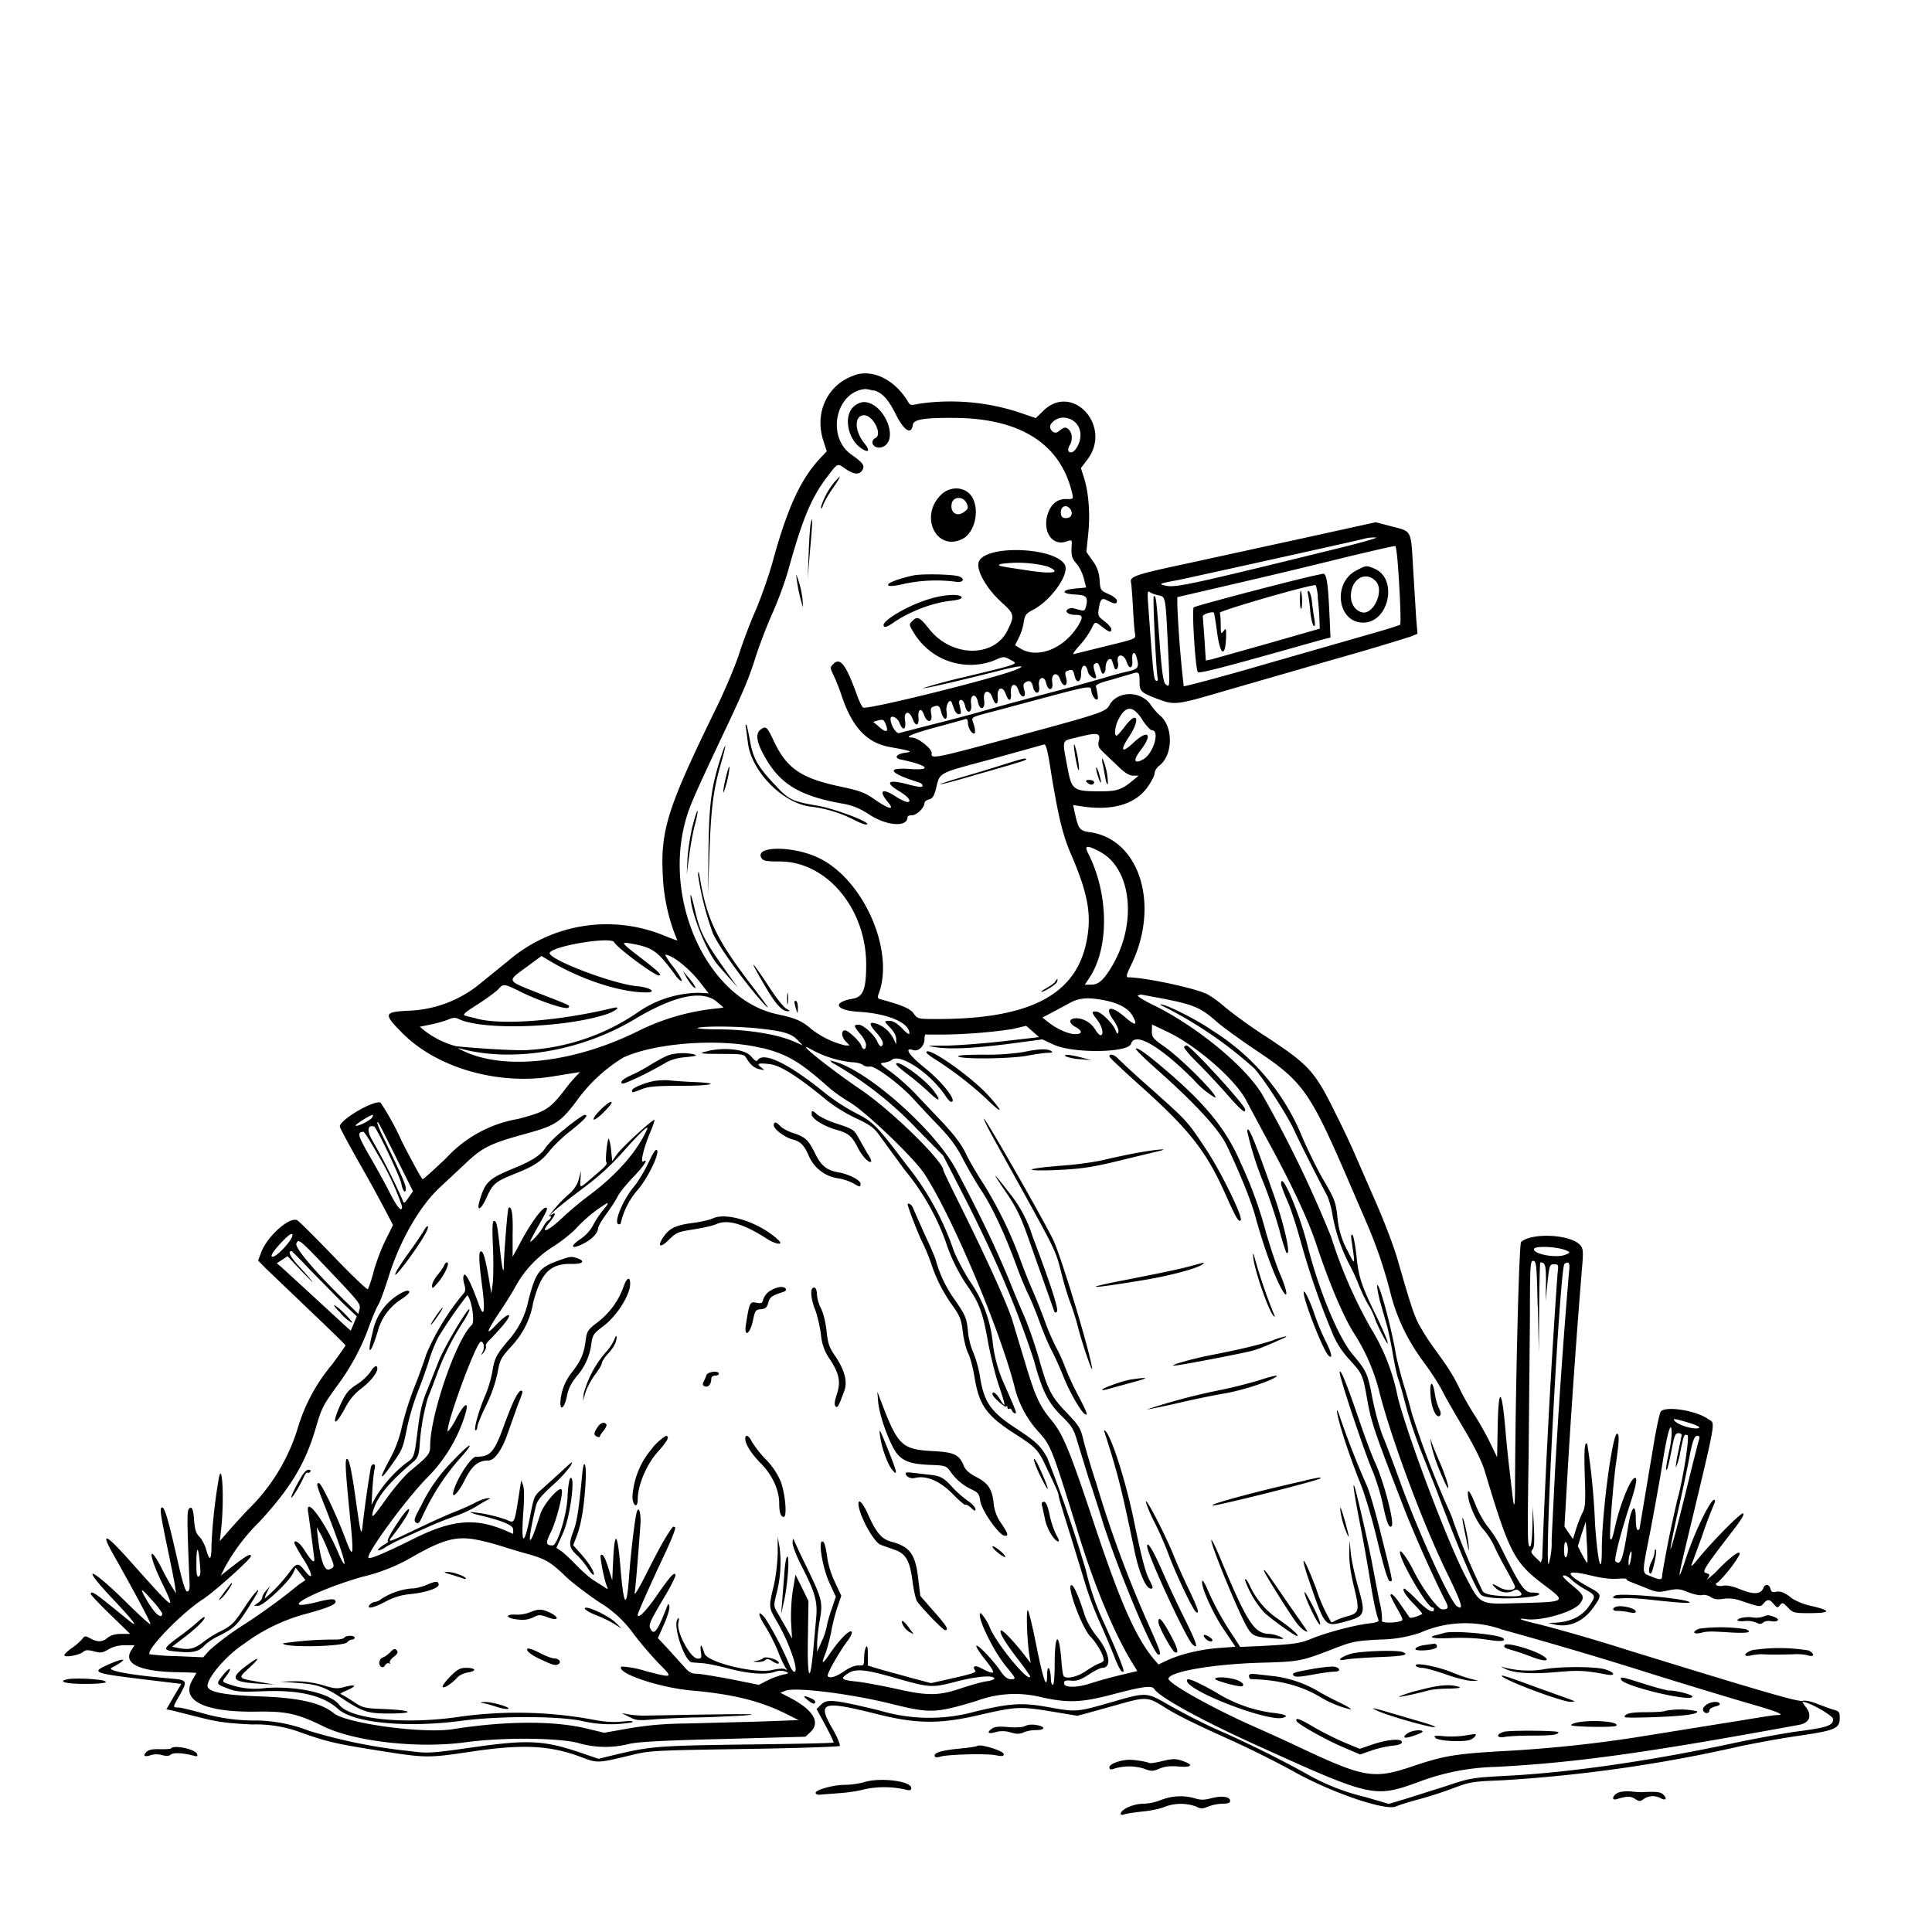 <svg xmlns="http://www.w3.org/2000/svg" id="svg" width="1024" height="1024" version="1.1">
  <path fill-rule="evenodd" d="M453 198.9c-14.4 4.7-21.6 19.9-16.5 35l1.7 5.3-3.4 3.6c-10.4 11-17.6 26.7-25.4 55.4-2 7.1-6 18.5-8.8 25.1-3 6.7-7 17.4-9 23.7-2.1 6.3-7.3 18.7-11.6 27.5-26 53.1-30 65.3-28.7 89.5a99 99 0 0 0 7.7 34.4c0 .2-3-.9-6.7-2.4a80 80 0 0 0-82.5 12.9l-14.8 12a63 63 0 0 1-38.7 14.8c-13 .7-13.3 1.6-2.6 12.3 18.2 18 50.1 27.2 78.8 22.6l13-2.1q2.6-.4 1.7 0a76 76 0 0 0-7.8 9c-8 10.4-10.3 11.8-25 15.6a67 67 0 0 0-38 20.8C230 620 224.4 625 224 625s-5.4-9-11-20a143 143 0 0 0-11.3-20.6c-3.7-1.4-21.6 9.1-21.6 12.7 0 .6 5.1 10.1 11.4 21.2a822 822 0 0 1 14 25.6l2.8 5.4-4 8.1c-2.3 4.5-5 12-6.3 16.6a61 61 0 0 1-3 9.3c-.3.5-8.6-7.4-18.3-17.5s-18.3-18.6-19.1-19c-4-2.2-15.8 8.3-19.1 16.8l-1.7 4.5 3.9 4 23.2 22.2c10.5 10 19.2 18.4 19.2 18.8 0 .3-3.2 4.8-7 10a94 94 0 0 0-18 32.9 102 102 0 0 1-27 44.5c-4.1 4.4-9.1 9.9-11 12.2l-3.6 4.1.8-7.1c1.7-17 .3-37.6-1.6-24.5a279 279 0 0 0-3.6 33.5q0 12.5-2.8 2.7c-.7-2.5-2.3-5.6-3.6-6.9-1.8-1.8-2.4-3.7-2.8-8.4q-.6-9.7-3-6c-.8 1.2-.7 8.7.6 39.9q.1 3.5-1.3 3.5c-1 0-2.5-4.9-5.2-16.9-4.7-20.8-6.7-27.6-8-27.6-1.5 0-1.1 2.8 2.7 21.2 2 9.5 3.9 18.9 4.1 20.8l.5 3.5-2.1-3.3c-1.1-1.7-3.4-5.8-5-9-7.4-14.7-8-9.3-.7 6 8.1 16.7 7.8 16.5-16.9-11.2-12.8-14.3-15.4-15.3-8.7-3.4 12.4 22 20.2 36.7 19.8 37.2-.3.3-5.6-4.5-11.8-10.6-20.2-20-26.3-21.9-7.9-2.5 10.7 11.3 14.2 16 8.2 11.1l-10.5-8.5c-7.4-6-9.6-7.3-9.6-5.5 0 .5 4.7 5.5 10.4 11L69 866h-4.7q-4.7 0-7.2 2c-3 2.4-5.2 2.5-9.2.4-2.8-1.5-3-1.4-4.3.3a31 31 0 0 1-5.4 4.7c-2.3 1.6-4.1 3.3-4.1 3.9 0 1.4 8 0 10-1.8 1.2-1 2.3-1.1 5.6-.3 3.6 1 4.6.9 7.8-1q3.7-2.2 8.8-2.2h5l-1.6 2.5c-4.7 7.1 3.9 11.4 23.9 11.8 5.8.1 10.5.3 10.5.4l-2 3.5c-6.7 11 6 17.4 33.5 17 16-.3 22 1 36 7.9 16.5 8 50.1 11.8 75.5 8.3 18.9-2.6 48.4-2.4 59.3.4a51 51 0 0 0 26.7.6c4.8-1.2 17.6-1.9 50.2-2.7l43.6-1.2 2.6-2.4c5.4-5.1 1.8-11.5-10.1-17.9l-5.8-3 2.8-1.1c5.2-2 34.3 1.6 55.7 6.9 21 5.2 23.5 5.1 45.3-1.4a58 58 0 0 1 34.7-2c14.7 3.2 21.4 2.8 39.4-2 14.5-3.8 19-4.3 20.2-2.5 2.7 4.4 25.1 16.7 55.4 30.4 59.8 27.1 61.3 27.4 84.2 19.2a123 123 0 0 1 41.3-8.2c42.3-2.2 79.7-7.4 161-22.3 5.4-1 7-4.8 3.7-9.2-1.3-1.6-2.1-3-1.9-3 3.4 0 16.2 7.3 16.2 9.2 0 3.3-3.2 4.4-17.4 6.3-6.8.8-21.8 3.6-33.5 6-43.4 9.4-87 15.8-120.1 17.6-20.6 1.1-21.2 1.2-34 5.5l-21.8 6.9-8.7 2.6-12.3-3.6a117 117 0 0 1-31.8-12.6 589 589 0 0 0-42.9-21.4c-8.3-3.5-21.3-10-31.5-15.9-9.8-5.6-10.7-5.6-27.8-.6-18.7 5.4-19.4 5.5-33.2 3-14.6-2.7-20.6-2.4-39.5 2.1a91 91 0 0 1-50.5-.4c-24.4-5.9-28.3-6.3-31.3-3.3l-2.5 2.4 4.7 8.7c2.6 4.8 4.5 8.9 4.3 9.1-.2.3-20.4.7-44.8 1-46.8.6-52 1-69.1 5l-10.7 2.6-8.8-3c-19.7-6.8-28.3-7.3-57.6-3.1-22.6 3.2-24 3.3-33.7 2a282 282 0 0 1-53.2-10.7 80 80 0 0 0-29.8-5.5 99 99 0 0 1-26.5-3.8c-6-1.7-12-3.1-13.2-3.1-2.9 0-2.9 0 .7-6.3 4.5-8 4.3-8.3-5.2-9.1-20-1.7-33.5-4.1-30.8-5.6 9.5-5 7.6-6-2.7-1.3-7.9 3.6-6.4 4.2 18.1 7.2l21.6 2.6-4 6.7-3.9 6.8 2.7.5 14.7 3.7c9.7 2.5 15 3.2 28 3.8a68 68 0 0 1 26 4.3c14 5 19.2 6.1 42 9.7 24 3.8 25.3 3.8 47.5.5 28.1-4.2 42.4-3.5 59.5 3 7.9 3 8.4 3 25-1 10.9-2.7 11.4-2.7 60.8-3.5 27.4-.4 50.3-1.2 50.7-1.6s-1.3-4.8-4.2-9.7c-7.8-13.7-5-14.5 24.7-7 20.2 5 32.4 5.1 52.5.5 20.4-4.7 22.3-4.8 38.5-2.2l14.4 2.4 7.8-2.1 17.2-4.8c10.9-3 12.9-2.9 20.3 1.8 7.2 4.6 15 8.5 36.5 18.2a529 529 0 0 1 33 16.5c20 11.2 48.3 20.8 54 18.5 2-.9 7.9-2.7 13.2-4.1a211 211 0 0 0 18-5.9c8-3 9.8-3.3 25.1-3.9a775 775 0 0 0 126-18c9-1.9 22.8-4.4 30.6-5.5 20.5-3 22.4-3.9 22.4-9.8 0-2.8-.4-3.3-3.2-4.1-1.8-.5-5.7-2-8.7-3.1-3.1-1.3-6.5-2-7.8-1.6-2.4.6-21.7-5-92.3-26.8a962 962 0 0 0-47-13.7c-9.5-2.1-13.5-3.7-7-2.8 8 1.1 25.4-4 28.4-8.4 2.5-3.5 2-4.4-4.5-9.8q-6.1-5-4.1-5c1 0 2.7 1 3.8 2.1s4.3 3.5 7.1 5.1c6.2 3.5 6.2 3.6 2.4 9.1q-5.7 8.3-18.6 8.8l-3 .1 3.2.8c7.8 1.8 15.3-1.4 20.8-9.1 4.5-6.4 4.5-6.9-1.8-10.3Q822 830 843 835c6 1.5 11 2 14.1 1.8 2.8-.3 5-.2 5 .2q.1.7 1.8 1.3l8.1 3.2c6 2.5 6.8 2.6 12 1.5 5-1 6.1-1 11 1 3 1.1 6.2 1.8 7.3 1.4 1-.3 3 .2 4.4 1 1.8 1.3 3.6 1.5 6.9 1q4.3-.6 8.7.9c10.8 3.6 10.6 3.6 12.4 1.6 2.2-2.5 3.2-2.4 5.5.4 1.8 2 2 2 3.2.5 1.3-1.6 1.6-1.5 4.2 1.2 2.7 2.8 3.3 3 11 3q17.3 0 2.4-3.6a35 35 0 0 1-10.9-4c-4-3.3-6.5-4.3-8.9-3.7q-2.4.7-2.8-1.6c-.6-2.4-2.8-2.8-3.7-.6-1.3 3.5-5 3.8-12 1q-6.6-2.7-9.5-2c-3 .6-5.2-.9-2.7-1.8a72 72 0 0 0 11.3-14.3c1.3-3.4-2.8-.8-10.6 6.9a38 38 0 0 1-6.8 6.1c2.2-2.6 2.1-3-.3-3.7-2.2-.6-.5-3.1 14.8-23q6.2-8 5-8.6c-1.3-.4-16.5 15-24.1 24.4-2.2 2.8-3.7 4.1-3.3 3l5.5-15a249 249 0 0 1 7-18.5c0-5.9-10 13.5-15.4 29.9-4.4 13.3-4.5 11.8-.2-6.2 17-71 15.9-64.8 11.9-67.6-6.5-4.6-22.5-7-25-4-.6.7-2 7.1-3.3 14.3l-8 47.8q-.1.7-1 .7c-.6 0-1-2.7-1-6.1 0-8.7-2.3-6.4-4 3.9-2.8 17.8-4 21.4-6.8 18.8-.8-.9 2.7-14.8 7.9-30.7 2.8-8.6 3.6-12.6 2.9-13.3-1.9-1.9-7.7 11.7-10.8 24.9-1.7 7.5-2 8.1-2.7 7.3s1.4-28.9 3-40 1.9-15.8.6-15.8c-2.5 0-8.1 42.1-8.1 61.3 0 15.3-2.2 7-3.6-13.5a363 363 0 0 0-4.1-42.2c-1.4-2.2-1.8 3-1.3 17.6.4 13.3.3 15.8-1.3 18.8a69 69 0 0 0-3.4 8.7l-1.6 5.1-2.3-3.3-2.2-3.3 1.9-32.9a5031 5031 0 0 1 7.6-106.6c.5-6.6.3-8-1.2-9.7-5.1-5.7-25.7-6.7-31.3-1.6-1.1 1.1-3 78.3-3.2 129q0 18-1.5 4l-1.5-12.9c-.5-3.9-1.4-12.6-2-19.5-2-23.7-3.8-24.7-4.2-2.2l-.3 15.7-3.6-7.5c-2-4.1-5.7-10.8-8.3-14.8s-6-10-7.6-13.3c-3.7-7.8-6.3-11.8-13.3-21.4a123 123 0 0 1-8.7-13.5c-2.7-5.4-4-9.1-11.4-34.8-2-6.8-7-19.9-11-29l-9.6-22a427 427 0 0 0-11.6-24.9c-11.5-23.5-14.3-26.6-37.4-41.8a261 261 0 0 1-21.5-15.4 62 62 0 0 0-9.5-7c-6.2-3.2-32.9-8.9-42-9-1.3 0-1-1.4 1.6-6.7 15.3-31.6 4.5-66.4-21.8-70.2-5.7-.8-6.2-1.5-8.3-11l-.7-3.4 5.3.8c16.2 2.3 28.3-1.5 34.6-11 1.8-2.6 3.3-5.7 3.3-6.8s1.2-3 2.6-4c7.2-5.7 7.3-20.7.2-26.5-1.3-1-3.4-3.5-4.8-5.5-5.2-7.8-17.8-7.7-22 .1-1.8 3.4-4.7 4.4-47.6 16-45.7 12.4-47 12.7-46.6 9.4.3-2.3-7.3-8.3-10.5-8.3-4.6 0 .7-2.2 13-5.5 7.8-2.1 14.8-4 15.4-4.3q1.3-.3 1.3 2c0 2.8 2.5 6.6 3.6 5.5.4-.4.2-2.4-.4-4.4-1.4-4.6-3-3.6 12.8-7.8 54.6-14.6 48.4-13.5 49.6-9.3.5 1.7 1.6 3.4 2.3 3.6 1.4.5 1.3-.6 0-6.8q-.6-1.4 8.1-3.6l11.2-3.3c3.4-1.1 3.8-.7 3.8 4.4 0 5 .7 5.7 9.4 9 9.1 3.4 9.8 3.4 35-4l58.9-17a1350 1350 0 0 0 40.4-12l3.6-1.5-.7-8.3-1.6-26.1c-1.2-21-.6-19.7-11.4-22.5l-8.4-2.2-36.9 8.1-64.2 14c-26.7 5.7-29.5 6.7-28.6 10 .2.8.6 6.7 1 13 .3 6.3.8 12.7 1.1 14 .5 2.7.4 2.7-14.8 6.4l-17.3 4.3q-2 .7 2.7-4.5a45 45 0 0 0 6.2-8.7c2-4.2 1.9-4.2 6-1 3.8 2.9 4.6 3 4.6 1 0-.7-1.6-2.6-3.6-4.1-3.4-2.6-3.6-3-3-6.8.9-5.3 1.6-5.9 5-4 3.6 1.8 4.6 1.8 4.6-.2 0-.8-2-2.4-4.4-3.4-4.3-2-4.4-2-4.8-7.5a18 18 0 0 0-3.7-10.2l-3.3-4.7 1-9.7c1.1-10.6.2-22.1-2.4-30l-1.5-4.7 3.4-4.5c13.5-17.7-8-41.2-23.5-25.7l-3.8 3.7-9.7-3.3A117 117 0 0 0 487 214c-3.9.9-4.6.8-5.5-.7-6.9-11.8-18.6-17.8-28.5-14.5m10 8c4.8 1.5 7.7 4.6 12.1 13.4 4.2 8.2 8 10.4 8.7 5 .4-2.9 5.8-3.8 21.7-3.7 35.6.1 57 14 62.9 40.5.5 2.5.4 2.6-3.4 2.5q-7.5 0-10 9c-2.2 9 3.1 16 10.2 13.5 2.9-1 3-1 2.8 2.2-.3 5.5 0 6.5 2.7 9.7 1.5 1.8 3.2 5.3 3.8 7.9l1.2 4.6-5.5.5c-7.7.7-8 2.8-.5 3.2 6.2.3 7.1 1.3 5.9 6.4-.5 2-1.1 2.4-2.9 1.9l-3.7-1c-.8-.3-2.2 0-3 .5-2 1.3.3 3 4.2 3s4 1.2 1 6.1c-7.8 12.2-21.7 17.4-30.7 11.5L538 342l2-4a29 29 0 0 0 2.6-8.2c.6-3.8 1.1-4.6 5-6.6 9.8-5.2 19.6-19.3 16.7-24-5.5-9.2-41.4-10.5-45.4-1.7-1.9 4 3.5 14 11.7 21.5 7.2 6.5 7.3 7.2 3.3 15.3-7.3 14.5-29.7 14-41.4-.9-4.9-6.2-6.3-7-8.8-4.4-2 2-2 2 .6 6.3a35 35 0 0 0 42.5 14.8c5.2-2.3 5.3-2.3 8.7-.4 4.4 2.3 5.6 1.9-23.7 9a300 300 0 0 0-22.5 6c.5.5 19.2-3.9 39.8-9.1 10.8-2.8 15.4-3.2 10-.9-10 4.4-80 21.8-81.7 20.3-.6-.5-2.2-3.7-3.4-7.2-5.7-15.7-8.7-19.5-12.3-15.9-1.8 1.9-1.8 2 0 5.8 1.1 2.2 3 6.9 4.2 10.5 5.7 17.3 13.6 25.7 26.1 27.8 11 2 12.2 2.4 7.6 3-4.7.7-5.9 2.8-2 3.6 14 2.9 17 5.8 5.1 5-13.4-1-11.6 2.1 4 7 2.5.7 3.1 2.5 1 2.5a57 57 0 0 1-7-1.5c-10.3-2.7-12-.9-3.7 4 4.7 2.9 6.5 5.5 3.7 5.5a24 24 0 0 1-6-3c-7.2-4.6-9.2-3.1-4.1 3 3.8 4.5.8 4-6.9-1.3-5.4-3.8-7.9-4.7-19.2-7.1-20-4.3-27.6-9.6-34.3-23.8-3.7-7.9-4.3-8.4-7.3-6-2.8 2.4-1.7 7.4 3.6 16.2 8 13.2 18.7 19.2 41 23 4.8 1 8.3 2.4 13.2 5.6 9.3 6.1 20.3 6.9 20.3 1.4q.1-1 2.4-1c2.5 0 6.6-4.1 6.6-6.5 0-.7 1-1.6 2.4-1.9 1.8-.4 2.6-1.7 3.6-5.3 2.3-9.3.3-8.2 29.3-16l28-7.8c1-.5 2 2.8 4 16.2 3.9 23.2 6 32.1 10.9 43.2 8.8 20.8 10.6 31.8 7.4 46.3-6.1 27.4-30.6 39.8-78.7 39.8-10.5 0-10.5 0-12.7-3-2-2.6-5.8-4.3-18-7.6q-1.3-.4-.7-2.2c9-22.5-7.3-60.6-31.2-72.4-13.4-6.7-34.7-6.7-30.7-.1 1 1.5 2.5 1.8 10 1.8 24.7.2 45.4 25 45.5 54.5 0 13.1-1.6 17.3-7 18.2-11.5 2-9.3 6.3 3.6 7 15.1 1 26.3 5.8 26.3 11.4 0 .9-1.6-.2-3.8-2.6q-4-4-6.5-4c-3.3 0-3.3 0 .3 3.8q3 3.2 3 6v2.7l-1.4-3a16 16 0 0 0-9.3-8.1q-5.7-1.7 0 4.6 5.4 6 2.8 7.4c-.5.3-1.4-.8-2.1-2.4-1.6-3.7-7.4-9-10-9-2.7 0-2.5.9 1 5 1.7 1.9 3 4.5 3 5.7 0 2.8-1.6 3-2.5.4-.7-2.2-7-8.1-8.6-8.1-2.1 0-2 3.2.1 5.6l2.3 2.4H448a47 47 0 0 1-18-8.7c-5-4.3-8.3-5.8-17.9-7.8-37.4-7.9-61.8-61.6-47.9-105.5 2-6.5 6.1-15.5 21-47 9.4-20 11.8-25.7 15.7-38.1a271 271 0 0 1 8.6-22.2 195 195 0 0 0 8.1-21.9c7.6-27.5 12.3-39 20.7-50 6-7.8 5.3-7.5 10-4.3q6.7 4.6 8.9.3c1.2-2.2 0-3.8-6-8-13.3-9.4-8.3-33.3 7.4-34.7.6 0 2.5.3 4.4.9m-10.4 8.3c-5.7 4.9-3.4 17.4 4 22.3 4 2.6 4.7 1.2 1.5-2.8-5.3-6.5-5.4-14.8-.1-14.8 4.7 0 9.8 10 6.1 12-4.1 2.2-.1 6.7 4.1 4.6 8.5-4.2 0-23.6-10.4-23.6-1.4 0-3.8 1-5.2 2.3m115.5 7.2c5.2 2.7 6.1 10 2 15.5-2.4 3.2-5.3 1.4-3.2-2 1.7-2.7 1.5-6.6-.4-8.4-1.6-1.6-2.6-1.4-5.5 1-2.4 2.1-5.8-1.8-3.8-4.2 2.8-3.4 6.7-4 10.9-2m-125.2 32.3a39 39 0 0 0-7.7 13.7q0 2.5 1.1-.9c.6-1.6 2.5-5 4.2-7.5 5-7.1 6-9.5 2.4-5.2m55.7 7.5c-11.5 11.5-2.1 30.2 11.6 23.2 6.3-3.3 9-14.4 5.4-21.5-3.2-6.2-11.7-7-17-1.7m13.7 4.3c1 2.3 1 2.9-1 4.4-4 3.3-8 .6-6.8-4.5 1-3.6 6.2-3.6 7.8.1m54.8 2.9c1.9 2.3.8 5-2 5q-2.7.1-2.8-2.4c-.5-3.5 2.6-5.3 4.8-2.6M429.6 278c-.3 1.7-.8 8.8-1 15.8l-.5 12.7 1.3-15.5c1.4-15.5 1.4-18.8.2-13m277.7 13.1c-74 18.2-83.9 20.4-88.9 19.4-4.8-.9-4.2-1.2 5.7-3 7.3-1.5 82-18 98.4-21.8a20 20 0 0 1 7-.8c.5.3-9.4 3.1-22.2 6.2m34.3 19c.7 11.2.9 20.7.5 21-.3.3-6.5 2.3-13.6 4.3l-56.8 16.3c-24 7-44 12.3-44.3 12a589 589 0 0 1-3.4-43.2v-4l31.8-7.4c17.4-4 43.2-10.2 57.2-13.7 14-3.4 26-6.1 26.5-6 .6.2 1.5 8.9 2.1 20.7m-186.2-9.8c7.1 3.1 3.2 4-9 2.3-18.4-2.8-18.2-2.7-15.9-3.7a64 64 0 0 1 25 1.4m163.5 2c-12.9 6.5-10.2 27.7 3.5 27.7s18.6-23.3 6-28.6c-4.4-1.8-4.3-1.8-9.5.9m-297 2.4a86 86 0 0 0 3.6 17.2 48 48 0 0 0-3.5-17.2m62 .3c-8.3 1.8-14.3 4.2-13.3 5.2q1 1 8.2-.7a81 81 0 0 1 27.3-1.2c4 .8 5.6-1.4 2-2.8-3-1.1-19.5-1.5-24.2-.5m214.3-.3c-9.4 1.8-64.9 16.4-65.7 17.2-1.1 1.1.9 33 2.2 34.3.7.8 11.4-1.9 42.1-10.5l23.8-6.7 4.4-1.1-.7-15.2c-.7-14.2-1.5-18.9-3.3-18.6zm31 3.6c4.4 5.2-1.7 18-7.7 16.2-3.5-1-5.7-4.4-5.7-8.6 0-9.1 8-13.7 13.4-7.6m-31 8c.4 3.4.8 8.6.9 11.6l.2 5.3-27.2 7.8-30.2 8.5-3 .6-.7-11.3-.9-12.2c0-1.1 5.3-2.7 5.9-1.8.2.4 1 5.1 1.7 10.5 1.6 11.8 4.2 13.6 4.7 3.2.2-5.5 0-5.8-1.3-4s-1.5 1.5-1.5-3.2c0-2.8-.2-5.7-.5-6.5-.4-1 44.5-14.1 50.7-14.7.3 0 1 2.7 1.3 6.1m-84.7-.7c4 .8 3.9 0 5.2 26.4 1.1 23 1.1 22.7-1.2 20.8-1.2-1-2-6-3.3-23.7-1.6-21.6-1.9-24-3-22.8-.6.6 1.3 39.2 2 42.6q.6 2.5-.7 2c-1.3-.4-1.5-2.7-4.2-39.7-.5-6.7-.4-8.2.6-7.4.7.6 2.8 1.4 4.6 1.8M689 318c0 3 .3 5 .7 4.6.7-.7.5-8.7-.3-9.5-.2-.2-.4 2-.4 4.9m4.3-2.9c.3 1.3.9 5.4 1.2 9.2.4 3.7 1.2 7 1.8 7.4q1 .6.4-3.3c-.4-2.1-1-6.3-1.3-9.2s-1.1-5.5-1.7-5.9q-1-.5-.4 1.8m-199 1.9c-11.7 3-27.5 12.2-25.9 14.8q.6 1.4 5-1.7c8.7-6 20.7-10.6 30.7-11.7q5.7-.6 5.6-1.8c-.6-1.8-7.7-1.7-15.5.4m108.2 31.3c1.5 5.5 1 6.3-5.1 7.7-3.2.7-8.5 2.1-11.8 3.2l-17 4.8c-18 4.7-37.3 9.9-48 13-5.5 1.6-17.2 4.7-26 6.9l-17.8 4.6c-1.6.7-4.7-4.2-4.7-7.5 0-2.3 3.6-.8 4.7 2 1.7 4.6 3.7 3.9 3-1-.9-5 2.2-5.8 4-1 1.6 4.3 3.5 3.8 3.1-.7s1.6-5.5 3-1.3c1.6 4.4 4.6 4.1 3.8-.4-.5-2.6-.3-3.5 1-4 2.7-1 3.3-.7 4.2 2.6 1.3 5 3.7 5 2.9 0-.6-3.3 1.6-7.2 2.7-5l1.2 3.3c.5 1.6 1.6 3 2.4 3 1.6 0 1.6-.4.6-4.7q-.8-2.9.8-2.8c.8 0 1.7 1.4 2.1 3 1 4.8 3.9 4 3.2-1s2.6-6 3.6-1 4.1 4 3.3-1c-.8-5.2 2.8-6 4.5-1 1.5 4.2 3.1 3.7 2.7-.7-.4-5 2.7-6 4.3-1.4 1.5 4.3 3.1 3.9 2.7-.6-.4-5 2.5-5.9 4-1.4s4.4 4.2 3.1-.1q-1-3.3.4-4 3.3-2.3 4.2 2.2c1 4.5 4 4 3.2-.4-.7-4.6 2.8-6 3.8-1.5s4 4 3.2-.5c-.7-4.7 2.7-5.9 4.2-1.5 1.6 4.7 4.5 3.7 3.1-1.1-.6-2.2-.5-3 .7-3.4 2.6-1 3.1-.7 3.8 2.4 1 4.6 3.5 3.9 3.5-1s2.7-5.7 3.6-1c.5 2.3 4.4 4.8 4.4 2.7l-1-3.4c-.6-2.4-.5-3.3.6-3.7 1.4-.5 1.7 0 3 4.1.7 2.6 2.4 1.2 2.4-2 0-3.6 2.7-6 3.5-3.2l1 3c.8 2.8 2.7.5 2-2.5-1-4.5 3-4.9 4.6-.3 1.4 4.4 3.5 3.8 3-1-.3-4 1.3-5 2.3-1.4m3 33.2c2 3 4.3 5.5 5 5.5 4.7 0 .8 12.8-4.7 15.6-4.7 2.5-5.2.3-1.2-4.9 6.7-8.7 4.1-11.4-3.8-4-6.2 5.8-7.3 4.3-2.3-3.2 6.2-9.4 4.4-14.2-2.1-5.6-2.1 2.8-4.1 5-4.5 5-1.4.1-.8-5 .8-8.2 4-8 7.8-8 12.9-.2m-135.7 3.4c1.2 3.5-.6 3.4-4.6-.3l-2.4-2 2.4-.7c3-.8 3.4-.5 4.6 3m-74.4 1.1 1 7.7c1.8 15 18.3 32 33.1 33.8a68 68 0 0 1 22.3 6.6c3 1.6 6.2 2.9 7 2.9 5.6 0-15.9-8.4-25.7-10-13-2.2-15.1-3.2-21.6-10.2-9.8-10.3-12.3-14.7-13.9-23.7-.8-4.5-1.7-8.5-2-9q-.7-.3-.2 1.9m187 6.5c-.6 3.1-.2 3.8 3.2 7l8 7.6q4.2 4 7 4h2.9l-3 2.5c-6 5-8.5 5.9-18 5.8-13.4 0-14.5-.7-16.6-12-3-16-3.4-14.5 4.6-16.5 11.3-2.8 12.7-2.6 12 1.6m-13.3 2.5c0 1.4.5 5.4 1.3 9 .8 3.8 1.3 5.3 1.4 3.5a51 51 0 0 0-1.3-9c-.8-3.3-1.4-4.9-1.4-3.5m-187.6 7.8c-4.7 14.9-5.8 24-6.1 48.7l-.3 23 .8-21.5c.8-24.3 2-34 6-47.9 3.4-11.7 3.1-13.4-.4-2.3m149.4 2.7c-5.8 1.9-15.6 4.8-21.8 6.6s-11 3.4-10.8 3.6 9-2.1 19.7-5.3c10.7-3 20.9-6 22.6-6.6 3.3-.9 4.4-1.9 2-1.7-.6 0-6 1.6-11.7 3.4m53.5-.5 1.4 7.5c.3 2.2 1 3.5 1.3 3a34 34 0 0 0-2.8-13.4c-.4-.3-.3 1 0 2.9m-199.2 5.2c-1.6 6-2.5 12.2-1.3 8.8a54 54 0 0 0 2.8-12.7c-.2-.2-1 1.6-1.5 4M581 407c-.1 1.8 2 8.2 2.5 7.7.2-.2-.3-2.4-1-4.8-.8-2.5-1.5-3.8-1.5-2.9m-4.9 7.6c.6.7 1.7 1.3 2.4 1.3q1.3-.2 1.4-1.2-.1-1.2-2.4-1.3-2.7-.1-1.4 1.3m-209 23c-1.2 4.8-2.4 12.6-2.7 17.2l-.4 8.5 1.3-10c.7-5.5 2.1-12.9 3-16.3 1-3.5 1.6-6.8 1.4-7.3s-1.3 3-2.6 7.9m215.6 13.6c16.7 8.5 20.2 37 7.3 59.7-4.7 8.2-7.6 10.9-11.6 10.9H575l2.5-3.8c10.4-15.8 10.2-44-.6-65.5-2.4-4.6-1.1-4.9 5.9-1.3M370 463.9a159 159 0 0 0 7.8 30.7c3.4 7.5 16.8 26.1 27 37.4 4.2 4.5 2.1 1.4-5.4-8.4-19.3-25-24.7-36-28.4-58q-1-6-1-1.7m-4 10.7c-.3 8 8.5 30.1 14.6 37l6.6 7.5 3.9 4.4-3.6-5c-15-21.1-16.3-23.7-19.6-38-1-4.4-1.9-7-2-6m-40.3 25c1.7 3 21.2 17.5 23.6 17.5 2 0-.2-2.1-9-8.9-11.2-8.6-11.5-9-5.7-8 11.8 2.2 14 3.8 24 17.5 1.2 1.6 2.5 2.6 2.8 2.3.4-.4-1.6-3.6-4.3-7.3a38 38 0 0 1-4.5-6.6c3.6 0 12.6 7 18.5 14.6l4.6 5.9-5-.3a58 58 0 0 0-33.2 10.8 115 115 0 0 1-57 19.5c-4.9.5-24-.5-38.8-2a48 48 0 0 1-16.3-8l-2.8-2.3 5.8-1.2c3.2-.6 7.3-1.8 9.2-2.6q3.4-1.5 5.2-.5c11.8 6.2 54.8 5.1 77.7-2 6-1.8 9.5-4.9 4.3-3.6-29 7-60.2 9.3-73 5.3l-4.2-1c-2.7-.7-2.5-1 6-6.5 5-3.2 9.8-6.8 10.8-8 2.5-2.8 3-2.7 11.5 1.5 10 5 24.2 9.7 25.4 8.5s1.4-1-14.2-7.1c-19-7.5-18.6-6.6-8-14.4l8-5.9 3.7 2.2c16.9 10.2 37.8 17.1 51.8 17.1 6 0 2.1-2.7-4.9-3.3-13-1.2-48.1-14.6-46.2-17.8 2.4-3.7 32.4-8.6 34.2-5.5m75.8 16.1c9 16.2 12.6 20.5 16.4 20.5q1.5 0-.9-1.3c-1.4-.6-5.7-6-9.5-12-8-12-10.2-14.7-6-7.2m-37.5 2.7c1.2 2 2.8 4.2 3.7 5 2.3 1.8.4-1.6-3.2-5.7l-2.5-3zm195.3 2.2c-.4.7-2.3 2-4 3s-3.3 1.9-3.3 2.1c0 1.1 7.8-3.5 8.3-5 .8-1.9 0-2-1-.1m-142 9.1q0 4.4.4 2.2a18 18 0 0 0 0-5c-.2-1.2-.4 0-.4 2.8m200.3 0c15.4 3.1 19 4.7 27 11.7 3.3 3 13.2 10.1 22 16 23.7 15.8 27.9 21.7 47 65.8l11.2 26a244 244 0 0 1 12.7 38c3.6 13 9 23.8 17.2 35 3.9 5.2 8.4 12.2 10 15.5 1.7 3.4 7 12.5 11.6 20.3 5.3 8.9 9.2 16.9 10.6 21.4 13.3 44.3 15.7 48.9 31.8 61 11.8 8.9 11.8 8.8-13.8 9.5-21.1.6-20 1.2-28.3-14.7-9.3-18-29.5-71.2-35.6-94.2a110 110 0 0 0-14.6-37.3 252 252 0 0 1-20.8-48 628 628 0 0 0-36.4-75.2c-8.8-15-35-36.5-58-47.7-5-2.4-8.6-4.7-8-5l1.5-.5zM380 531l3.5 3-2.5.4a120 120 0 0 0-42.2 11.8c-34.1 17.1-71.3 21.4-93.3 10.8-2.2-1-3.2-1.7-2.2-1.4 28 7.8 64.5 1.7 93.1-15.4 21-12.6 35.9-15.7 43.6-9.2m205-.9q12 2.3 15.4 8.5 4.1 7.6-4 .6c-7.5-6.6-11.4-5.8-6.3 1.4 1.7 2.4 2.9 5.1 2.7 6.1q-.4 2.5-1.6-.8c-1.5-3.7-7.9-9.8-10.2-9.8-2.6 0-2.5.5.5 4.4 2.6 3.4 3.7 7.6 2 8.2-.5.2-1.7-1-2.7-2.5-2.1-3.8-6-6.3-10-6.5-4.3-.1-4.8 2.4-.8 4.6 3.9 2.2 3.8 3.8-.2 3.8-3.6 0-9.8-2.8-14.3-6.4l-3-2.4 5-2.6 9.5-5.1c4.9-2.7 9.5-3.1 18-1.5m-163.9 1.2c0 .7.5 2.4.9 3.8.8 2.4.8 2.4.9-.7 0-1.7-.3-3.5-.9-3.8q-1-.4-.9.7m193.9 1.3a217 217 0 0 1 49.7 33.6c4.8 5 18.2 25.8 21.5 33.4 1.8 4 10 20.5 17.5 34.7a52 52 0 0 1 2.7 10.5 92 92 0 0 0 9 25.8 95 95 0 0 1 4.6 10 93 93 0 0 0 5 10.6c1.6 2.5 3.1 5.6 3.5 7 1.4 4.4 7.7 16.4 7 13.4-.3-1.6-3.2-8.4-6.5-15-7.5-15.5-9-20-10.1-31.5-.6-5.2-1.5-10-2-10.5q-1.2-1.1-.5 3.3c2 13.4 2 13.4-2.5 4.4a44 44 0 0 1-4.9-16c-1-9.4-1.4-10.4-8-21.7-2.9-5-7.5-14.4-10.4-21a120 120 0 0 0-48.2-57.5c-8.4-6-27.4-15.3-27.4-13.5m3.6 14.2c15.5 7.3 36.5 25.6 42.1 36.8L670 601q20.7 37.6 27.6 58.3c6.6 19.8 13.3 36 19.3 46.2a105 105 0 0 1 14.5 33.5c6.7 25.5 23 69 35.3 94.2 8.2 16.8 9.3 20.6 5.6 18.2-3.7-2.3-21.3-41-30.9-67.9-2.6-7.1-6.2-16.8-8.1-21.4-2-4.7-4.5-13.9-5.9-21-2.5-13.2-3-14.3-10.6-23.4s-18-34.4-23.9-58c-4.3-17.2-13.9-39.5-13.9-32.3 0 .8 1.6 5.2 3.6 9.7 2 4.6 5 14.3 7 21.6a412 412 0 0 0 16.7 48.1q3 7.4 9 13.9c7 7.7 7 7.8 9.6 22.5 2 10.9 4 16.9 20.3 58.8a691 691 0 0 0 19.9 44.6c3 5.4 3 6.4-.6 6.4-2.4 0-10.2-10.4-15.3-20.5-3.2-6.4-7.1-11.8-7.2-9.9-.1 4.5 14.5 29.4 17.2 29.4q.8.1.8 1c0 2.5-3.6.5-9-5a63 63 0 0 0-6.5-6c-1.7 0 .2 3.4 4.6 7.9 2.8 2.9 5 5.4 4.7 5.5-2 1.3-6.2 2.5-6.7 1.9l-4.5-6.5c-3.4-5.1-5.6-7.1-5.6-5.1a63 63 0 0 0 3.5 6.8c3.5 6.3 3.5 6.3 1.2 6.9-3.7 1-9.9.7-9.2-.4a38 38 0 0 0-1.4-10.3l-3.6-18.7c-1.6-9.1-7.6-35.2-9.4-41.5-1.6-5-.2 4.4 3 20.5a966 966 0 0 1 4.9 27.5c1.9 12 3.3 18.4 4.6 22 .4 1-1 1.5-5.3 2-7.5.9-22 4.7-30.1 8-6.3 2.6-9.3 3-28.3 4l-9.6.4-3.3-5.2a154 154 0 0 1-13.5-24.1c-1.6-3.8-3-6.4-3.3-5.7-.9 2.7 5.5 17 11.4 25.7l6.2 9.2-9 .7c-9.7.7-20.3 3.3-27.3 6.6l-4.5 2.1-2-2.3c-10-11.8-18.2-30.4-32.4-73.2-12.8-38.5-16.3-46.8-22.5-54.2-6-7.2-8.4-12.3-13.6-29.7l-7-23.2c-2.8-8.8-13.8-33-27.4-60.4-5-10-9.1-18.5-9.1-18.9 0-4.8-27.4-31.6-43.4-42.5-18.1-12.3-36.8-27.5-26.5-21.5a57 57 0 0 0 21.3 6.7c2.3 0 5 .7 5.9 1.4a5 5 0 0 0 3.7.9c2.5-.7 15.8 9.2 23 17 3 3.3 9.2 10 13.8 14.7 6 6.3 9.4 11 12.6 17.3a212 212 0 0 0 10.2 17.4c5.7 8.8 12.2 22.9 18.4 39.8 1.8 5 4.5 11.5 6 14.5s4.1 9.4 5.8 14.1c1.7 4.8 4.6 11.8 6.5 15.5 2 3.8 5 10.5 6.7 14.9 3.3 8 8.9 17.7 11 19 1.9 1.2 1-1.2-3.4-9.6-2.5-4.6-5.6-11.4-7-15.1a92 92 0 0 0-5-11 125 125 0 0 1-6-14.1c-2-5.4-4.8-12.4-6.2-15.5s-4.2-10-6.1-15.2a220 220 0 0 0-19.7-41c-3.1-4.7-7.4-11.9-9.4-16-2.7-5.6-6-10-13-17.5l-14.9-15.7c-2.9-3-8.3-7.8-11.9-10.5-6.3-4.6-6.5-4.8-3.7-5.1 1.5-.2 3.2-.8 3.8-1.3 4.2-4.1 20.9 7 29 19.5 1 1.4 2.1 2.6 2.6 2.6 3.6 0-4.6-10.6-14.2-18.2-8.3-6.7-11-10.9-5.7-9.2 2.7.8 5.8-2.3 5.8-5.8 0-1.6.3-2.7.8-2.5a276 276 0 0 0 45.4-2.8l7.7-1.8 3.4 3 3.4 3-19.1 2.2c-10.5 1.2-24 2.2-30.1 2.3-10.9 0-11 0-4.5 1 7.8 1 20.3.4 40.5-2.3l15-2 6 2.8c10.3 4.7 39.4 4.4 41-.5 2-6.5 15 1 33.1 19a45 45 0 0 0 11.5 9.6c2-.7-18-20.8-26.6-26.8-6.4-4.5-7-5.2-7-8.5l.1-3.5zM401 545c13.8 1.4 18.3 2.7 21.6 6.1l2.9 3-4.8-2.1c-8.4-3.7-23.9-6.3-38.9-6.4-7.5 0-13-.4-12-.8 2.6-1 20.4-.9 31.2.2m2.8 10.4c13.7 3.4 20.3 7.4 36.2 21.6 2 1.7 6.6 5 10.5 7.3 8.4 5 34 29.5 39.4 37.8 14.8 22.5 40.9 84.5 48.2 114.4a55 55 0 0 0 12.7 22.8c6.3 7 7 9.1 20.8 53.7 8.6 28 19 52.7 28.3 68l2.9 4.7-9.7 2.3c-5.3 1.3-12 3.2-15 4.2-7.3 2.4-14.1 2.4-14.1 0 0-1.4.7-1.7 3.8-1.4 2.9.2 4.9-.4 9.2-3.2 3-2 6.2-3.6 7.2-3.6 5.3 0 3.9-8.4-2.9-16.7-2.7-3.3-5.3-8-6.4-11.2-2.8-9.1-5.6-15.5-6.8-15.9-3.4-1.1 5.2 22.5 9.9 27.3 3.5 3.6 7 9.8 7 12.4q-.2 1-2.2 1.7c-1.3.4-4.5 2.2-7.1 4-4.7 3.3-10.9 4.6-12 2.6-.4-.5-.9-4.4-1.2-8.8-1.3-15.3-3.5-13.5-3.5 2.9 0 6.4-.4 10.7-1 10.7s-1-1.5-1-3.2c-.2-5.9-1.9-8-2-2.3q0 13.1-5.7-15.2c-1.9-9.8-4-18.2-4.5-18.8-1-1-.5 15.8.8 24l.7 4-3.1-4c-5.5-7.2-12-14-12.7-13.3q-1.6 1.3 9 15.2a123 123 0 0 1 6.5 9c0 4.3-16.4-15.2-21.1-25.1a27 27 0 0 0-5-8.3c-3 0 5.8 18.8 13 27.8 5.9 7.2 5.9 7.2 2.7 7.2q-2.3 0-4.9-3.7c-3.8-5.8-12.4-14.9-13.2-14-.4.3 1.6 3.5 4.4 7 6.5 8.3 6.1 9-2.6 4.5-2.7-1.3-4-.5-2.5 1.5 1 1-1.2 1.8-11 4l-12.3 2.8-9.5-2.5-16.7-4.6-7.3-2.2v-5.6q0-6-1-4.2c-.5.8-1 3.4-1 5.7 0 4-.1 4.2-3 4q-3.2.1-7.6 3.1c-4.3 3-7.8 4-8.7 2.5-.6-1 6.5-13.4 10.6-18.7 1.5-2 2.5-4.1 2.1-4.7-.9-1.5-6.6 4.2-11.5 11.5q-6.1 9-2.4 0c.8-2 2.1-7 3-11.2.7-4.2 2.3-10.3 3.4-13.5l2-5.9-3.3-7.1a49 49 0 0 1-4-12.2c-1-7.3-1.7-9.5-2.8-9.5-2.2 0 .3 14.3 3.8 21.9l3.4 7.4-2.5 7.4a63 63 0 0 0-2.5 9.2 33 33 0 0 1-2.5 7.1l-2.4 5.5v-4c0-2.2.5-7.7 1.3-12.2 1.8-10 1.5-11.5-6.9-28.8-3.5-7.1-6.5-13.7-6.8-14.5q-.5-1-.6 1.6c0 1.8 1.9 6.9 4.8 12.5 7.1 13.9 8.5 18.8 7.7 27.3L431 875c-1.7 18.4-3.2 14.8-2.8-6.9l.3-19.5-3.4-7-3.5-7-1.4 8.5c-.8 4.9-1.1 12-.9 17l.5 8.4-3.3-6-5-8.7c-1.4-2.5-1.4-3.2 0-8.9a65 65 0 0 0 1.7-24.8l-1-5.5v9c-.2 5.1-1 12.6-2.2 17.3-2.6 11-2.6 11 1.7 18.4 6.6 11.2 12 26.8 9.3 26.8-.6 0-1.8-1.7-2.6-3.7a167 167 0 0 0-12.9-24.8c-4.1-5-4-2 .3 4.7 2.2 3.5 5.2 9.5 6.7 13.3a59 59 0 0 0 3.9 8.4q1.4 1.7-.3.7c-.7-.5-3.7-.3-6.6.4-9 2.2-34.6-4-36.1-8.7q-2.5-7.6-2-1.5c.6 3.9.4 4.2-1.6 4.2-3.7 0-11.1-13.6-10.3-18.7q.8-4-.4-2.3c-2.6 3.7 3.8 22.7 7.7 23l5.2.4c2.5.1 9 1.5 14.7 3 10.7 2.7 19 3.3 24 1.6 1.8-.7 3.9-.7 5.4-.2 2.3.9 2.3 1-1.1 1.7a43 43 0 0 0-8.1 3l-4.7 2.4-14.8-3c-8.2-1.5-16.4-2.9-18.3-2.9-2.6 0-4-.8-6.5-3.7l-8.5-9.4-5.4-5.8 3.3-7.4c1.8-4 3-8.2 2.8-9.3-.5-1.8-.5-1.8-1.3.1-4.5 11.7-6.5 14.9-8.2 12.6-1.9-2.8-1.6-3.4 6.8-17.7a86 86 0 0 0 5.9-11.2c0-3-2.4-.4-9.5 9.8-6 8.8-10.5 13.3-10.5 10.7 0-.9 7.8-18.4 13.8-31 4-8.5 6.6-15 6-15.3q-.8-.5-1.2-.2c-3.4 4.5-6.5 10-13 22.8q-7.7 15.3-7.2 12c.5-3 1.6-16.5 3-35.5.5-6-.7-10.7-1.8-7.5-1 2.6-3.4 23.1-4.1 33.5q-2 28.7-4.7-4.4c-1.5-18-3-19.5-3.8-3.5l-.5 10.9-1.9-6c-1.9-6.2-3.1-8.3-4.2-7.3-.6.7 1.8 12.9 3.2 16.3.8 2 .7 2-1.7.3l-5.4-3.4c-1.6-1-5.7-4.5-9-7.9s-7-6.9-8.3-7.7l-2.3-1.5 3.7-8.3c3.7-8.5 6.5-30.4 3.7-28.7-.6.4-1.3 5-1.5 10.4-.5 9.5-5.4 25.3-7.9 25.3-3.6 0-3.8-1.2-1-6.9 3-5.9 7-21.6 5.7-22.8-1.4-1.5-9.6 8-11.2 13.1-6.3 20.1-7.5 17.7-2.3-4.5.7-2.7 2.9-5.4 8.6-10.6a66 66 0 0 0 9.7-10.4c1.7-3 1-2.6-4.5 2.6l-10.6 9.6c-4.1 3.5-4.3 4-6.2 13.8-3.3 16.8-5 16.5-3.8-.7.6-7.6.6-13 0-14.9l-1-2.8-.6 3.5c-3.2 20.5-2.7 19.3-7.3 17.4a77 77 0 0 0-19-4.1c-.3.2 1.7 1 4.3 1.6 13 3.1 18.3 5.4 18.3 7.7v2.3l-4.4-1.9c-15.8-6.7-28-5.6-48 4.3-15 7.5-23.5 11.1-24.3 10.3-1.6-1.6 19-30 30.7-42.1a81 81 0 0 0 19.4-30.4c3.8-10.5 1.9-11.4-3.4-1.7a37 37 0 0 1-4.6 7.3c-1.8-1.8 15-47.7 17.5-47.7 1.5 0 2.1 3 1 5.3q-1.7 3.2.6.2c.8-1 1.3-2.5 1-3.1-.2-.7.6-2 1.7-3s4.3-4.5 7-7.6c6.5-7.5 3.7-8-3.4-.5q-9 9.4 3.2-8.8c2.6-3.9 6-9.4 7.6-12.4a58 58 0 0 1 20.1-20.8c4.6-3 9.9-7.3 11.8-9.5a77 77 0 0 1 15.9-13q2-1-1.6 3.3c-2 2.4-4.5 6.2-5.6 8.5a21 21 0 0 1-6.1 6.7c-6.5 4.3-5.5 6.2 1.4 2.6 4.5-2.3 7.4-5.6 7.5-8 0-1 2-4.3 4.4-7.6s5.1-7.4 6-9.3 4.7-6.5 8.2-10.2c5.6-5.7 8.4-10.2 5.4-8.3-1.9 1.2.3-7.8 4-16.3 1.2-2.9 2-5.5 1.9-5.7-.7-.7-17.2 14.4-19.9 18.2l-2.5 3.6-.6-5.7a26 26 0 0 0-1.2-6.2c-.7-.7-2 11.3-1.4 12.3.8 1.2 0 2.1-7 8-7.3 6.4-7 6.3-6.6 1l.2-4.2-1.1 4.3q-1.1 4.2-4.8 7.6a70 70 0 0 0-11.2 12.2q1-.6 1.2.3c0 .5-.6 1.4-1.4 1.8s-2 2.1-2.9 3.8c-1.4 2.7-6.7 8.5-6.7 7.3 0-.2 2-4 4.5-8.4 4.5-7.9 5.1-9.4 3.8-9.4-2.3 0-9.2 10-14.7 20.8l-2.9 5.2v-11.7c.3-10.6-.5-15.8-2.2-14.1-.5.5-2.4 24.5-2.5 31.2 0 4.5-1 .4-2-9.4-1.4-13.2-1.8-15-3.2-15-.8 0-1 4-.5 14.3.3 7.8.2 16.5-.2 19.2l-.7 5-.8-5c-1.9-11.6-3.2-16.9-4.4-17.3-1.6-.5-1.6 3.8.4 18.8 1.7 13.5.9 17.1-2 8.8-3.7-10.2-6.6-16.2-7.6-15.2q-.9 1 0 4.7c1 3.2.8 4-1 6a130 130 0 0 0-19 31.2c-1.2 3.9-4.1 12-6.6 18.2a167 167 0 0 0-6.4 20.4 63 63 0 0 1-6.6 17.6c-5.6 10.3-5.2 11.6.8 3.1 6.2-8.7 6.3-9 8.6-20.4a134 134 0 0 1 5.5-18.5 242 242 0 0 0 6.1-17 76 76 0 0 1 4.9-12.2 230 230 0 0 1 15.4-22.3c2.3 2.3 4.1 14.1 2.4 15.7-8.3 7.7-22.1 47.9-22.1 64.1 0 4.3-.8 5.3-10.9 13.6-2.8 2.4-8.6 9.2-12.7 15-6.2 8.7-7.5 10-7 7.3 1.8-8 7.7-15.6 22-27.7 1.9-1.7 2.6-3.5 3-8a119 119 0 0 1 4.3-25.4c.8-2 3.2-8 5.2-13.6a138 138 0 0 1 14.2-27.8c1.6-2.7 2.9-5.2 2.7-5.7-.6-1.6-14.1 21.3-16.5 28l-5.8 14.6c-2.6 6.1-3.8 11-5 20.5-2 15.8-1.8 15.3-6.6 18.6a69 69 0 0 0-15.8 17.9l-2.2 4 .5-8.5c.3-4.7.8-9.5 1.2-10.7.7-2.5-1-3.2-2-1a583 583 0 0 0-4.3 30.2c-.8 7.2-1 6.8-4.2-16q-2.6-18-4-18.3c-1.4-.5-1.2 4.5 1.5 31.5 2 20.3 1.7 22-2.5 10.8-4.7-12.6-12.8-29.5-14-29.5-1.7 0-1.5.7 4 14.6 6 15.4 10.1 27.5 9.4 28.2-.3.3-1.6-2.1-3-5.4-7.2-17-18.1-31.7-16.1-21.6l1.6 11.7 1.5 11.9q.8 5.5-5.2-4c-2.5-3.9-5.3-5.8-5.3-3.6a74 74 0 0 0 5 8.7c5 8 5.2 12 .3 5.6-3.2-4-4.2-3.9-7.8 1a85 85 0 0 1-13 13.9c-.3 0 .2-1.5 1-3.2l1.6-3.3-2 2.4c-1.2 1.3-2.1 3-2.1 3.7s-1 2-2.2 2.8l-2.2 1.6h2.3c2.7 0 16.1-12.5 18.4-17.2l1.4-3 2.6 3.3 2.6 3.3-3.7 2.5a318 318 0 0 1-29.4 21.4 143 143 0 0 0-17.7 13.2l-3.4 3.8-14-.6a130 130 0 0 1-14.4-1c-2.1-2.2 16.9-21.8 28-29 6-3.8 25.7-21.5 25.7-23 0-1.6-2.1-.5-9 4.8l-7 5.5 2.1-4.2a103 103 0 0 1 18.4-24.3c16.9-18.4 24.5-31.2 30-50.2 3-10.2 3.7-11.6 12-23A122 122 0 0 0 196 702c1.7-4.6 3.8-9.5 4.7-10.8.8-1.3 3.2-7.9 5.3-14.6 6-19.2 16.6-37.6 27.4-47.5l13.6-12.7c8.6-8.2 13.1-10.4 31-15.3 16.2-4.4 19-6.2 27.4-17.3a85 85 0 0 1 25-23.3c17.4-8 52-10.3 73.4-5m223.8-.6c-.3.5 2.7 4 6.5 7.8a402 402 0 0 1 15.6 16.6c8.2 9.3 10.3 11.1 10.3 8.8s-29.1-34-31.1-34q-.8.1-1.3.8m-25.6 1c0 .6 5.3 5.8 11.8 11.5 20 17.8 32.5 31.4 36.5 39.9 7 14.8 13 29.5 15.3 38.3 3.8 13.7 8.2 26.2 12.1 34.5 4.9 10.2 5.6 6.6 1-4.3-2-4.5-5.4-14.7-7.7-22.6a219 219 0 0 0-13.3-36.6c-7.7-18-18.7-31.6-41.2-50.6q-14.3-12.1-14.5-10m-226.3 1c-6.3 1.3-5 1.6 7 1.6 10.2 0 11.7.2 12.7 1.9 2.3 3.9 4.2 5.5 7.1 6.2 2.9.6 3 .6 1-.9-2.8-2.1-1.8-2.5 4.5-1.8 5.8.7 15.1 6.7 30.5 19.4a84 84 0 0 0 15 9.2c7.2 3.4 9.6 5 12.2 8.6l13.8 18.9a128 128 0 0 1 21.6 37.6 93 93 0 0 0 12 24.4c6 8.7 7.9 14 10.5 28.8 1.4 7.6 4 18.2 5.9 23.7 3.7 11 3.8 12.4.5 7-2-3.2-4-4.6-4-2.7 0 1.4 6.6 7.3 7.3 6.6q.7-.6.7.5t.9.7q.8-.5 1.5 1 .6 1.2 1.6 1.4c1 0 .8-.6-5.3-14.5A74 74 0 0 1 526 710a69 69 0 0 0-12-31c-3.2-5-7.1-12.4-8.6-16.4a148 148 0 0 0-25.1-45.4c-15.7-20.8-17.5-22.6-26.8-27.3a107 107 0 0 1-16-10.4c-19.2-15.7-33-22.4-36-17.5q-.7 1.2-3.5-2.2c-3-3.5-12.8-4.8-22.3-2.9m166.8.7a129 129 0 0 1-21 1.4q-15 0-13.5 1c2.4 1.5 27.9 1.2 36.7-.5 4.3-.8 9.1-1.5 10.8-1.5q3.4 0 1.5-1c-2-1.3-7.2-1-14.5.6m-51.5.1c0 .5 1.7 1.9 3.8 3.2a192 192 0 0 1 28 21.5c8.7 8.5 9.5 7.6 1.2-1.6-9.3-10.3-33-26.9-33-23m-137 1.6c-2 .8-6 3-9 4.8-3 2-7.6 4.4-10.1 5.5q-7.2 3.3-5.1 4.6c.8.6 14.3-5.9 22.3-10.6 3.3-2 6.7-3 11.5-3.4 5.2-.5 6.3-.9 4.4-1.4-4-1.1-10.2-.9-14 .5m211.1.6a27 27 0 0 0 7.5 1.4l5.9.5-5-1.3c-6.1-1.7-10.8-2-8.4-.6m22.9 0c0 .5 7.8 7.8 17.3 16.3 25.6 23 34.5 34.5 44.8 58 5 11.1 6.4 13.6 7.5 12.5 1.4-1.4-10.2-25.3-18.2-37.4-10.2-15.4-9.9-15-29.4-32.4a514 514 0 0 1-17.4-15.9c-2-2.2-4.6-2.8-4.6-1.2m-146.5 3.6a192 192 0 0 1 44.7 35.1l13.7 13.9 10.5 20.5a806 806 0 0 1 14.4 29.5A515 515 0 0 1 548 721c4.3 16 7.5 22.5 14.8 29.6 5.3 5.3 6.3 6.8 8.2 13.4l6 19.5c2.3 6.6 5.1 15.6 6.5 20 7.3 24.4 27.7 73.5 30.5 73.5 1.7 0 1.2-1.4-5.4-16.3A617 617 0 0 1 581 786a419 419 0 0 1-6.6-22c-1.6-7-2.2-8-9-15.2-8.4-8.7-10-12-15-29.6-2-6.8-5.3-16.5-7.5-21.5s-5.4-12.6-7-16.7c-8-19.6-16-36.2-29.1-61-11.2-21-47-52.8-64.8-57.4-2.4-.7-2.5-.7-.5 1m33.5.4c0 .5 2.6 2.8 5.8 5.2 3.1 2.3 8 6.4 11 9.2 6 5.8 7.5 5.7 3.2-.1-4.8-6.5-20-17.4-20-14.3m-128.6 9c-5.6 1.2-11.4 3.7-11.4 5s0 1.3 5.1-.7c3.5-1.4 7.6-1.8 20.6-1.8 17 0 22-1.4 7-2-4.8-.2-10.6-.6-13-.9-2.3-.2-6 0-8.3.4m-28.3 15.4c-2.4 2.4-3.9 4.6-3.4 5 .5.3 3.2-1.7 5.8-4.4 3-3 4.3-5 3.4-5s-3.4 2-5.8 4.4m112 2.3c.6 2.5 6.4 6.1 12.8 8 6.7 1.8 8.6 3.4 11.6 9.3 2.4 4.8 6.1 8.7 7.2 7.7.3-.4-.5-2.4-2-4.4L455 603c-2.3-4.2-2.9-4.6-11-7.3a43 43 0 0 1-10.7-4.8q-3.7-3.7-3-.3m-233.3 2c-1.5 1.7-7.8 4.7-8.5 4-.5-.5 7.6-5.6 9-5.7q.6.1-.5 1.7m103 5.3a64 64 0 0 0-10.6 10c-2.3 4-7.1 7.2-16.3 11-14.2 5.8-16 7.4-19 17.9-1.6 5.8 1 4.3 3.9-2.3 3.3-7.2 4.5-8.2 15.4-12.6 9.9-3.9 13.7-6.5 18.2-12.3a78 78 0 0 1 10.8-10.2c7.5-6 9.8-8.5 7.5-8.5-.7 0-5.2 3.1-10 7m225.8 3.8 17 30.7c16.5 30 16.9 30.7 19.8 42.1 1.3 5.5 3.5 12.5 4.6 15.5 1.2 3 3.3 9.4 4.5 14.4 2.5 9.3 7.9 24.9 7.2 20.5-1.8-11-16.8-60.3-20.7-68-7.5-14.9-35.7-64-36.6-64-.3 0 1.6 4 4.2 8.8m-315.8 11.7 9 18-2.4 3.4c-2 3-2.4 3.2-3 1.5a349 349 0 0 0-16.1-31.8c-3-4.9-2.7-8.6.9-7.4 1.3.5 13.7 26.5 14.4 30.2.7 4 2.4 5.8 2.4 2.6 0-2-2.7-8-11.4-26-3.2-6.4-4.5-10.2-3.2-8.9.3.2 4.5 8.5 9.4 18.4m200.2-17c0 2 5.6 6.3 9.9 7.5 4.5 1.2 6.2 3 8.9 9.2a20 20 0 0 0 15 11.4 26 26 0 0 1 8 2.5c4 2.3 4.2 2.3 4.2.4s-6.1-5-11.5-6c-6.5-1.1-9.4-3.5-12.7-10.3-3.5-7-5-8.5-11.9-10.7-2.6-.9-5.5-2.5-6.4-3.5q-3.3-3.5-3.5-.6m-67.2 2.4c-5.2 11.6-16 24-30.8 35-4.1 3-10.5 8.4-14.2 11.9-7.5 7.1-12 8.8-6.9 2.6 3.2-3.9 4-6 1.9-4.7-4.7 2.8 3.8-4.5 14.8-12.7 9.8-7.3 15.9-12.8 23.5-21.4 8.8-9.8 13-13.7 11.7-10.7m318.2 1.1a170 170 0 0 0 9 28.1 285 285 0 0 1 8 24 112 112 0 0 0 3.6 11.9c2.8 2.9-.4-12.4-6-28.9-10.9-31-14.6-40-14.6-35m-460.7 12.3a141 141 0 0 1 12.7 27.2c0 3.4-2.2 1-6-6.2-2.1-4.3-7-13.2-10.8-19.8-6.7-11.5-7.2-13.4-3.7-13.5.6 0 4 5.5 7.8 12.3m143.3 4c-2 4.3-5.3 9.8-7.5 12.5-6.3 7.5-11.4 20.2-8.1 20.2q1 0 1-1a41 41 0 0 1 8.6-16.9c5.3-5.8 12.1-19.8 10.5-21.4q-.9-1.2-4.5 6.7m259.7-5.4c-5.5 1-13.9 2.8-18.5 3.9s-14.5 2.5-22 3c-19 1.5-22 3-4.3 2.4 14.7-.6 20.5-1.5 37-5.6l16.5-4c9.2-2 3.5-1.8-8.7.3m-70 21.3c5 7.4 7.3 11.9 11 22.2l14.3 40.4q.4 1.5 1.5.4c1-1-2.9-13.4-13-40.1a69 69 0 0 0-12.2-22.8q-13.9-18-1.6-.1m-52.3 6.1c0 1.4 5.6 15.9 8 20.6 1.5 3 3.5 8 4.5 11a81 81 0 0 0 11.2 22c4 5.6 4.7 7.4 5.5 14 .5 4.1 1.8 9.2 2.8 11.3 1.1 2 2.6 7.8 3.4 12.7 2.5 14.9 6.2 20.2 21 29.8 11.9 7.6 12.7 8.6 17.2 18.2 5.7 12 6.4 13.7 6.4 15 0 .6 2.9 10.2 6.4 21.3L576 842a183 183 0 0 0 7.2 18.5c2.7 6 6 14 7.4 17.5 2.5 6.5 4 8.8 4.9 7.9.5-.6-3.1-9.6-10.2-25.4a140 140 0 0 1-9.7-28 719 719 0 0 0-20.6-60c-3.7-6.4-5.8-8.4-17.2-15.9-12.6-8.3-16.2-13.5-18.3-26.4a60 60 0 0 0-3.7-13.5 38 38 0 0 1-2.8-11.4c-.7-6.7-1.2-8-6.8-16.2A66 66 0 0 1 496 668c0-.6-2.6-6.8-5.9-13.7l-6.4-14.5c-.6-1.5-2.7-2.5-2.7-1.3m-103 7.2c-2 .9-6.8 2-10.9 2.5-8.6 1.1-12.1 2.7-15 6.8-4 5.5-2.5 7 2.3 2.2 4.1-4 4.9-4.3 13.2-5.6 5-.8 10.6-2 12.6-3 5.7-2.3 14 .1 26 7.8 4.5 3 9.2 3.8 6.7 1.2-9.5-9.3-27.2-15.3-34.9-11.9m-153.4 6.6c-1 1.8-5 7.7-8.9 13-8.5 12-8.3 14.3.3 2.8 7.2-9.9 11.3-16.6 10.8-18-.2-.6-1.2.4-2.2 2.2m-69.6 2.4c0 2.5-8.2 11.4-10.5 11.4-1.5 0 0-2.6 4.1-7q6.4-6.9 6.4-4.4m23.2 22.6c11.7 12.4 13 14 12.4 16.4l-.7 2.7-5-4.9c-17.6-17-29-30.4-27.8-32.5 1.3-2.6 1.2-2.6 21.1 18.3M830.8 663c1.5.8 1.3 1.1-1.3 2.1-4.8 1.8-16.5-.3-16.5-3 0-2 13.7-1.4 17.8 1m-666.6 9.8 17 17.3 7.9 7.5-1.6 3.8-1.6 3.8-2.7-2.4-16.6-15.3-16.9-15.5-3-2.6 2.9-1.8 2.8-1.9 7.5 8c4.2 4.3 6.7 6.8 5.6 5.4s-4.4-5.2-7.3-8.3c-4.4-4.8-5.8-7.8-3.7-7.8.2 0 4.6 4.4 9.7 9.8m500-7.8c-.4 5.7 9.7 34.4 11.5 32.6a272 272 0 0 1-11-32.1q-.4-1.7-.6-.5m-368 3c-10.3 3.7-12.1 6.1-16 21a45 45 0 0 1-10.9 21.6c-6.3 7.6-7.1 9.2-8.3 16.6-.6 3.4-2.3 9.3-4 13-3.5 8.3-6 17.8-4.8 17.8q.8-.1.9-1.8c0-1 2-6 4.6-11.3a77 77 0 0 0 6-16.8c1.5-8 1.5-8 8.2-15.5a44 44 0 0 0 10.8-22.3c4.1-15.8 9.1-20.8 20.5-20.5 5.5.1 7.3-1.3 3.4-2.8-3.5-1.3-4-1.3-10.4 1m519 24.5.5 24 .2-23.7c.1-13.1.4-23.8.6-23.8 2.7 0 3 1.5 3 10.8l-.2 9.7 1-9.7c1-9.4 1.2-9.8 3.5-9.8 2.4 0 2.4.2 1.8 5.3a4657 4657 0 0 0-8.1 150.5l-.7 2.3-2.8-2.7c-2.4-2.3-2.7-3-1.6-4.3 1-1.2 1-4.4.7-12.1l-.6-10.5-.2 10.2c-.1 5.6-.6 10.4-1 10.7-1.6 1-1.7-2.1-1-47.9l.7-74.3c0-27.4.2-29.3 1.9-29 1.5.3 1.7 2.5 2.2 24.3m-579.7-21.7c-.4 1-2 3.2-3.5 5s-2.8 4.3-2.8 5.5c0 1.9.4 1.6 3.3-1.8 3.5-4.2 6.3-10.5 4.6-10.5q-.9.1-1.6 1.8m396.7-.1c-7.3 2-15.3 3.6-34.5 7.4-26 5-20.8 5.2 9 .2 14-2.3 28.7-6.3 31-8.4 1-1 1.4-1.1-5.5.8m199.6 3.5a3797 3797 0 0 0-7.5 107.3l-1.7 34.3a41 41 0 0 1-1.6 13.2c-2.4 0 6-157.6 8.4-159.2s3-.7 2.4 4.5m-501 7.3a41 41 0 0 1-13.7 19c-5.3 4-5.8 4.9-6.4 9.2-1 7.6-2.4 10.9-7 17a28 28 0 0 0-6.5 16.5c0 4.8 2.3 2.5 3.5-3.5.8-4 2.2-6.8 5.3-10.6a32 32 0 0 0 7.7-17.7c.7-4.1 1.3-5 6-8.5 7.3-5.4 14.5-16.6 14.5-22.7 0-4-1.8-3.3-3.4 1.3m401 8.6 3.5 12.3c.5 1.6 1.9 8 3 14.2 1 6.2 2.4 12.5 3 14 .6 1.6 2.4 7.9 4 14.1s5.2 17 8 24l8 20.2c12.3 32.8 21.4 54 24 56.3 2.3 1.8 14.7 2.4 25.6 1 6.1-.7 7.1-2.3 1.5-2.3-4.2 0-6.4-3.2-16.7-24a62 62 0 0 0-7-11c-1.7-2-4.4-6.7-6-10.5-3.2-8-4.5-9.8-4.5-6.9 0 4.5 4.3 14.5 8.1 18.8 2.2 2.4 4.9 6.6 6 9.3 1.2 2.6 4.1 8.3 6.5 12.5 2.4 4.3 4.4 8.2 4.4 8.7 0 2.2-5 2.3-8.5.2q-6-3.4-1.3.9a8 8 0 0 0 8.9 1c1.5-.8 2.3-.7 3.5.5 2.3 2.3 0 2.8-9.7 2.3-6.1-.4-8.5-1-10-2.4a359 359 0 0 1-15.9-38c0-.5-1.6-4.2-3.5-8.4a482 482 0 0 1-18.2-48 303 303 0 0 0-4.4-15.5c-1.5-5-3.3-12-4-15.5-2.3-14-8.5-37-9.9-37-.4 0 .3 4.2 1.6 9.3M408.4 684a9 9 0 0 0-3.8 4.5c-.5 2.2-1 2.5-3.6 2-3.6-.8-3.8-.2-5.7 11.9-1 6.7 2.2 4.7 3.7-2.2 1.2-5.6 1.4-6 4.3-6.3 2.5-.2 3.2-.9 3.9-3.4.8-3 1.8-3.8 8.1-5.8q1.6-.6 1.2-1.6c-1-1.6-4.7-1.2-8.1 1m22.2-1.3c-1.2 1.2-.6 6.3 1.5 11.5 1.1 3 2.4 8.6 3 12.7a26 26 0 0 0 4.8 13.5c5 7.7 5.8 12 3.6 18.6-1.2 3.7-1.4 5.5-.6 6.3 1 1 1.5.3 4.7-8.5q2.5-7.3-5.1-18.4c-3-4.4-3.7-6.4-4.4-13-.5-4.7-1.7-9.6-3-12.1a20 20 0 0 1-2.1-7.2c0-3-1.1-4.6-2.4-3.4M211.5 686a30 30 0 0 0-14 20.2c-3.4 13.1-1 12.2 2.9-1.2a29 29 0 0 1 12.2-16.3q6.6-4.4 3.2-4.6c-.7 0-2.7.9-4.3 1.9m479.5-1c-.2 4 10.1 30.3 13 33.3 2.5 2.6 1.9-1-1.2-7.1a126 126 0 0 1-6.2-14.9c-2.3-6.9-5.5-13.4-5.6-11.3m-510.5 11a24 24 0 0 0 6 5.1c1.2 0-6.4-7.8-9-9.2-1.1-.6.2 1.3 3 4m50.5 1.7c-1.7 2.5-2.9 4.5-2.6 4.5s1.9-2 3.6-4.5 2.9-4.5 2.6-4.5-1.9 2-3.6 4.5m94.4 12.8a24 24 0 0 1-4.3 6.3 56 56 0 0 0-11.7 21.8l-.4 4.1 1.3-4.5c.8-2.5 3-6.7 5-9.4 2-2.6 3.7-5.4 3.7-6.2s1.5-3.1 3.4-5.2c2-2 3.8-5 4.1-6.5.9-3.3 0-3.6-1-.5m349.5 0q-10.3 3.5-33 7.9c-11.4 2.2-25.8 6.5-18 5.4 6.1-.8 34.4-6.3 39-7.5 4-1 7.6-2.5 17-6.7 4-1.8 1-1.3-5 .8m-478.7 17a28 28 0 0 1-7.2 6.6c-4.6 3-5.8 4.6-8.8 11-5 11.2-2.7 11.6 3.1.6q3.1-5.7 8-9.4c4.8-3.6 8.6-8.3 8.6-10.6s-1.8-1.4-3.7 1.8m513.8.4c-.1 2.6 12.6 40.6 17.2 51.6 2 4.7 4.6 13 5.7 18.5 2 9.4 3.2 12.5 4.6 11.2 1.6-1.7-4-23.3-8.8-33.8-1.7-3.6-5.6-14.1-8.8-23.5q-9.8-28.7-10-24m-335.6 1.3c-.3 1-1 2.5-1.5 3.5q-1 1.9.7 2.4c1.8.7 3.4-1.2 3.4-4q.1-1.6 2-1.7t2-1c0-1.8-6-1.1-6.6.8m292.6 2.8a261 261 0 0 1-19.5 4.9A328 328 0 0 0 608 747c.8 0 8.5-1.5 17-3.5s19.5-4.2 24.3-5c8.2-1.4 22-5.7 26.3-8.3 3.3-1.8-.5-1.2-8.6 1.5m-67.8-.5c-5 .9-15.7 4.8-15 5.5.3.2 2-.1 3.9-.7l12.4-3.4q13.5-3.6-1.3-1.4m159 8.1c.4 6.9 3.1 12.9 5 11q1-1-.5-3.8a31 31 0 0 1-2.2-7.7c-1.1-7.4-2.8-7-2.3.5m-485.3 2c-1.1 2.2-3.6 8.3-5.5 13.5-5.4 15-7.4 17.3-15.1 17.3-2.5 0-9.7 10.8-11.8 17.8-1.6 5.3 2.3 1.7 5.8-5.4 3.8-7.6 7.1-10.4 12.5-10.4 3.3 0 7.2-5.5 10.2-14.1l5.4-15.2c3-7.6 3-7.7 1.6-7.7-.5 0-2 1.9-3 4.2m192.4 1.3c.5 5.9 3.6 15.8 7.4 23.5 3.7 7.6 7.8 9.8 19.7 10.3 8.5.3 9 .5 11 3.2a28 28 0 0 0 11.2 9.7c3.8 1.8 4.3 2.4 4.9 6.4.7 4.8 9.6 17.6 12.7 18.2 2.5.5 2.1-1-1.7-6.6a22 22 0 0 1-4-11c-.8-7.2-3-10.4-9.6-13.7q-4.6-2.4-6-5.3c-2.6-6.4-5-7.6-16.8-8.2-16-.9-18.3-3-26.7-25l-2.5-6.5zm243.3 6c.8 5.7 6.5 23 11.7 36 2.8 6.7 6.6 19.3 9.7 32.3 3.6 14.7 5.6 21.2 6.6 21.2 1.6 0 1.9 1.6-4.8-25.1-2.6-10.8-6-22.3-7.4-25.5a451 451 0 0 1-13.6-34.4q-2.7-8.2-2.2-4.5m185.1 5.1c6.6 1.9 8.8 3.4 5 3.4-3.3 0-8.9-1.9-10.8-3.6-1.8-1.8-1-1.8 5.8.2m-577.2 2.9c-2 3-2 4.1-.1 4.9q1.4.5 1.5-.3c0-.4.9-1.8 2-3 1-1.3 1.7-2.7 1.4-3.2-1-1.6-3.2-1-4.8 1.6m569.4 3.8a61 61 0 0 1-1.5 9.7q-2.2 10.3-1 8.8c.3-.3 1.4-4.8 2.4-10 1.5-7.9 2-9.3 3.7-9.3q1.7 0 1.7 1.2l-1.8 8.8c-1 4.3-1.4 7.9-1.2 8.1a32 32 0 0 0 2.2-7.8c2-9.6 2.1-9.9 3.9-9.2 1.2.5-2.1 22.2-5.3 33.9a605 605 0 0 0-8.1 40c0 3-.7 3-6 .9-5-2-4.9-.5-.1-25 2.1-11 5.1-27.6 6.6-37.1 2.5-15.5 4.6-21.5 4.5-13M466.6 762c.9 6 4 14.4 6.4 17.2 3 3.5 2.4 1-2.1-10.3-4.9-12.2-5.2-12.7-4.3-6.9m118.8-3c7.2 22.6 8.8 28.8 16 63.4 2.4 11.4 6 19.6 8.6 19.6 1.4 0 1.3-.5-1-5-2-4-4-11.6-8-31-4.2-20.5-11.7-44.1-15-47.4q-1.2-1.2-.6.4m-239.5 8.4a43 43 0 0 0-10.7 26.2c.4 5 2.8 5.8 2.8 1.1 0-7.4 4.7-18.6 10.5-25q8-8.9 4.3-8.6a31 31 0 0 0-7 6.3m49.2-4.9c0 3 3.2 8 8.6 13.5 5.9 6 9.4 13.9 9.4 20.9q0 7 2.4 7.1c1.9 0 .8-12.7-1.7-19a38 38 0 0 0-7.8-11.5 57 57 0 0 1-7.3-9.2c-1.7-3.5-3.6-4.4-3.6-1.7m505.7-.2c-.3.7-3.8 14.5-7.7 30.5-8.3 33.5-10.2 37.9-3.6 8 2.5-11.2 5-23.1 5.6-26.4 2-10.7 3-13.5 4.6-13.5q1.6.1 1 1.4m-142.1 3.1a87 87 0 0 0 5 15q4.7 11.2 4 7c-.4-2.2-2.3-7.6-4.2-12s-4-9.4-4.5-11q-.9-4-.3 1m-518.3 8.6a87 87 0 0 0-17 24c-3.6 6.5-4 7.8-2.8 8.8s1.8.5 3.4-3a124 124 0 0 1 19-29.8c9.6-10.6 7.4-10.5-2.6 0m307.8-.6c0 1.2 1.8 5.7 4 10 4.7 9.4 4.3 6.3-.6-4.5-1.8-4.1-3.4-6.6-3.4-5.5m-239.4 7.8c-1.8 18.7-2.8 25.3-4.6 30-2.7 7.2-2.5 8.8 1.6 12.8 2 1.8 4.7 5.1 6 7.2 1.4 2.2 2.8 3.7 3 3.4.9-.9-2.2-6-6.6-11l-4.2-4.7 2-5.2c2.3-6 4-16.4 4.6-29 .5-9.4-1-12.3-1.8-3.5m-148 0c-3.2 5.2-6.6 12-6.2 12.4.5.5 4.6-6.4 6.7-11q1-2.3 2-2.2.7.4 1.4-.5.5-.9-1-1-1.4.2-2.8 2.3m319.3-.4c0 1.6 2.6 3 4.7 2.5 6-1.6 13.3 1.4 20 8.2 3.5 3.6 6.7 6.3 7 6 .4-.3 1.7.4 3 1.6q2.5 2.5 2.3.6c0-.8-1.8-2.8-4-4.3a59 59 0 0 1-8-7c-5-5.6-6.5-6.3-13.6-7l-8.6-1q-2.6-.3-2.8.4m212 3.8c-24.6 5.4-52.8 13-49 13.2 3 .1 55.6-13.1 56.7-14.3.8-.8.2-.7-7.7 1m-440.2 11.9a120 120 0 0 1-11 4.9c-3.4 1.3-12.5 5.4-20 9-16.3 7.8-15.8 7.6-12.1 2.9 5.4-7.1 8.5-12.2 8.1-13.3-.2-.7-2.2 1.4-4.4 4.6-4.8 6.9-7.8 12.4-6.7 12.4.5 0-.7 1-2.6 2-1.8 1.2-3 2.4-2.7 2.7s2.3-.5 4.3-1.9a89 89 0 0 1 9.3-4.7l12.9-5.8c4-1.8 10.5-4.4 14.3-5.7s9-3.7 11.6-5.4c2.6-1.6 5.4-3.2 6.2-3.5q1.6-.6-.5-.6c-1.1 0-4.1 1-6.7 2.4m355.8.5a78 78 0 0 0 4.6 10.4 187 187 0 0 1 7 16c3.6 10 13.1 30 14.7 31 2.1 1.3 1-2-4-12.4-2.8-5.8-6.4-13.9-8-18-5-12.2-16.2-33.5-14.3-27M455 797c0 5.5 8 20.4 11.8 21.8l7.6 2.7c5.9 2.1 8 6 9.4 17.7.6 4.2 1.6 8.5 2.3 9.6 3 4.1 13.7 15.2 14.8 15.2 2.2 0 1-2.1-6-10l-7.1-8.1-1-8.1c-1.5-14-4.3-18-14.5-20.7-5-1.4-7.9-4.7-12.2-14.4-2.6-5.9-5.1-8.6-5.1-5.7m97.4 1.3 1.6 7.5c1.1 5 5 11.2 7 11.2.6 0 0-1.5-1-3.2a45 45 0 0 1-3.6-10.5q-1.5-7.5-3.1-7.3-1.6 0-1 2.3m158.2 2.8c.3 2.5 1.4 6.8 2.5 9.5q3.9 9.9-.5-5.6c-1.9-6.4-2.4-7.4-2-3.9m64.6 3.9c0 .8.9 5.5 2 10.5 1.4 7 1.7 7.8 1.3 3.5-.5-5.4-3.2-17-3.3-14m66.2 23c-.3.4-.2.6-3-4.5l-2-4 2-6.5 2.2-6.5.5 10.5c.4 5.8.5 10.7.3 11m-667.2-5.6c3.5 8.3 3.5 8 .5 9.4q-4 1.6-6.2-17.6l-.5-4.7 1.7 3c1 1.6 3 6 4.5 9.9m78-6.4c3 .5 9 2 13.4 3.4s11.4 3.5 15.5 4.6c8.4 2.5 11 4 19.3 12 3.2 3 10.8 8.8 17 13a61 61 0 0 1 18.5 17 210 210 0 0 0 13.4 15.7c7.8 7.8 7.7 7.8-7 4a51 51 0 0 0-12.8-2.4c-3.3 3.3 19.9 11.2 37.2 12.7 22.2 2 36.8 5.6 51.1 12.9l5.6 2.8-21.9.8-37.9 1c-11.4.1-20 .9-29.7 2.5l-13.6 2.4-9.9-2.4c-17.3-4-42.4-3.9-70.3.5-15.7 2.5-56.2-3-63-8.4-7-5.7-18.8-8.3-40-9-19-.7-27-2.4-27-5.6 0-4.5 10.3-16.4 19.3-22.2a96 96 0 0 1 33.2-16c13.3-3.7 16.8-5.4 14.9-7.3q-1-1-8.9 1c-23.6 6-2.1-6 23.7-13.3a95 95 0 0 0 26-10.3c16.4-9.4 23.5-11.3 34-9.4m389.8.3c0 3.3 14.9 39.5 19.2 46.5 2.6 4.3 4 4.8 12.8 5.5 7 .6 7.3.5 4.5-.8a18 18 0 0 0-5.6-1.5c-8.1-.1-11.8-5.8-25.9-39.6-2.7-6.6-5-11.1-5-10.1m73.1 7.1c0 4.5.8 10.8 2.6 17.9 3 12.6 2.8 13.6-3.8 15.4-2.4.7-5.2 1.7-6.2 2.3s-2 1-2.1.8a85 85 0 0 1-8-17.8c-7-18.4-9.3-20-3-2 7.7 22.3 7.8 22.3 18 19.6 11-3 11.4-3.8 7.3-18.2-1.7-6-3.5-14-3.9-17.9l-.7-7zm115.9-2c0 1.9-.5 3.7-1 4-.6.4-1-1.2-1-4s.4-4.4 1-4c.5.3 1 2.1 1 4m-724.9 9.4q.4 4.5-.8 4.8c-1 .4-1.3-1.7-1.2-8.4.1-9 1.2-7.2 2 3.6m419.9-11c0 .5 1.6 2.2 3.6 3.7 2 1.6 3.5 2.2 3.2 1.5-.6-1.8-6.8-6.5-6.8-5.2m82-.3c0 4.2 20.7 49 24 52 3.6 3.3 2.3-.7-4.7-14.7a605 605 0 0 1-11.8-25.3c-4.4-9.9-7.5-15-7.5-12m269 3c0 1.1-.7 3.3-1.5 4.9-1.7 3.1-2 6.6-.6 6.6 1 0 3.6-11.8 2.7-12.7q-.5-.4-.6 1.3m-12.6 3.8c-.3 2-.9 3.5-1.1 3.2s-.2-2.1.1-4.2c.4-2 1-3.4 1.2-3.1.3.3.2 2.1-.2 4.1m-448.7 7.9-1.2 15.2-.5 6 1.4-6.2c2-8.2 3.2-24.3 1.9-24.3-.6 0-1.3 4.2-1.6 9.3m254.3-1.7c0 1 11.3 19.2 16.5 26.6 1.4 2.1 3.6 4.3 4.8 5 2 1 2 1 .7-1l-11-15.8c-10.3-15.1-11.1-16.2-11.1-14.7m-431 1.8 6.3 2q1.6.7 1.7.2c0-1.2-6.8-3.6-9.7-3.5q-3.7-.1 1.7 1.3m421 3a51 51 0 0 0 10.2 17.2c4.4 4 16.1 12.4 17.4 12.4 1.5 0-3.4-4.4-10.1-9a43 43 0 0 1-15-17.7c-1.3-2.8-2.5-4.2-2.5-3M226.2 840c-2.4 1-6 2-8 1.9a36 36 0 0 0-16.3 5.7c-.8.8-2.3 1.4-3.1 1.4q-1.5.2-2.8 1.5c-2.2 2.6 2 1.8 8.5-1.7 4.2-2.2 8-3.4 13-3.9 8-.8 15-3.1 15-5 0-2-1.7-2-6.3.1m-107.6 4.3c-3 4-3.2 4.6-1.1 2.7 2.3-2.1 6.2-8 5.3-8-.2 0-2 2.4-4.2 5.3M86 855c0 3.4-3.3 1-7-4.9q-8.2-13.3 1.5-2a41 41 0 0 1 5.5 7m605.4-10.9c1 4.7 7.9 18.4 8.3 16.7.2-1-1.7-5.6-4.3-10.5s-4.3-7.7-4-6.2m-561.7 7.6c-5.8 8.9-7.1 10-14 13.4-2.1 1-5.9 3.5-8.3 5.4-4.6 3.4-7.2 4-13.2 2.8l-3-.6 6.4-4.9c6.5-4.9 11.6-10 10.8-10.8-.2-.3-1.9.9-3.7 2.6-1.7 1.6-5.7 4.8-8.7 7-10.2 7.4-10.3 8-1.8 8.7 8 .8 11.2 0 14.3-3.4a29 29 0 0 1 7-4.7c9.5-4.8 10.3-5.6 19.4-20.5 4.6-7.6.4-3.5-5.2 5m726.6-6.2c-2.8 1.2-1 1.9 4 1.5 2.8-.2 9.5.2 14.7.8q24.2 2.7 20 1c-4.7-2-35.7-4.6-38.7-3.3M310 852.5c0 .7 2.6 2.3 5.8 3.5s7.5 3.3 9.7 4.7l4 2.5-3-3c-3.7-3.8-16.5-9.7-16.5-7.7m546.3-.8c-2.1.8-1.5 2.3 1 2.1 1.2 0 3.9.2 6 .7q3.7.8 3.7-.3c0-1.8-8-3.7-10.7-2.5M281 854.5a19 19 0 0 1-7.4 1.3c-6-.4-5.7 1.8.3 2.5 3.7.5 6 .2 8.6-1 3.2-1.6 3.8-1.6 8 0 5.5 2 6.3 0 .9-2.6-4.3-2-6-2-10.4-.2m653.4 2.4a12 12 0 0 1-5.2.4c-3.5-.6-8.3.3-8.3 1.5 0 .4 1.8.6 3.9.4a13 13 0 0 1 6 .8c1.7.9 2.6.9 3.7 0 .7-.7 2.5-1 3.8-.8 3.9.8 5.6-.9 2.3-2.1s-3.5-1.3-6.2-.2M614 859.8c0 2.3 7.2 15.4 8.8 16q3.4 1.2-2.9-10.2-6-11-5.9-5.9m-136-.2c0 1.6 2.2 4.6 4.2 5.6l2.1 1.1-2.2-3c-2.2-3.2-4.1-4.8-4.1-3.7m317.4 4a2277 2277 0 0 1 73.1 21.5c13.7 4.4 50.4 15.6 64.5 19.6q15 4.5 9 4.4c-1.4 0-9.2 1.2-17.5 2.6L866 921a711 711 0 0 1-67 7c-27.5 1.5-33.5 2.5-50.4 8.2-20.5 7-25.7 6-60.1-10.2-6-2.9-16.5-7.6-23.2-10.6-21.9-9.6-46.8-23.5-46-25.8 1.2-3.7 23.3-7.5 48.2-8.3 21.3-.6 21.9-.7 39-7.3 10.2-4 12-4.3 24.7-5a70 70 0 0 0 21.5-3.6 59 59 0 0 1 42.7-2m105.4-.2c-4 1.4-3.6 3.2.5 2.3 3.6-.9 4.5-1 17-.2q12.6.6 7-1.8a89 89 0 0 0-24.5-.3m-135.3 2.3-3.7 1c-6 1.3-2.3 2.2 7.3 1.7 5.8-.3 13.8 0 18.6.8q11.6 1.8 9-.7c-2-2-26.8-4.3-31.2-2.8M638 866.8c0 1.3 2.3 3.2 3.8 3.2q1.1 0 .7-1c-.9-1.4-4.5-3.2-4.5-2.2M182.5 868c-.3.5-2.3 1-4.3 1a185 185 0 0 0-28.2 2c0 2.4 32 1.8 34.1-.6.6-.8 1.8-1.4 2.5-1.4q1.3-.1 1.4-1c0-1.3-4.7-1.3-5.5 0m572.6 3.9c-2.5.3-4.6 1.2-4.9 2-.5 1.4 8.7 1 11-.5 1-.6 0-2.5-1-2.2zm42.4 0c-.7 1.2 0 1.6 4.5 2.9 2 .5 6.5 2.1 10.2 3.5 6.7 2.6 10 2.1 5.6-.7-5.2-3.3-19.3-7.3-20.3-5.7m-518 2c-.7 1.2 2.2 3.4 7.5 5.8 6.4 3 7.5 3.2 9 2.3 1.7-1 .3-3-2.2-3-1.1 0-4.7-1.3-7.9-3s-6-2.6-6.3-2.1m649.2.7c-4.6 1.5-5.1 3.9-.7 2.8 1.9-.4 4.6-.7 6.1-.6 3.2.2 9.6.2 16.5 0 2.7-.2 6 .1 7.5.6 3.5 1 3.8-.8.5-2.6a95 95 0 0 0-29.9-.2M206.5 876c-1 1-2.6 2.2-3.6 2.5-2 .7-2.6 4-.8 5q1.2.6 2-.9 1-1.4 2.1-1 1 .6.4-.4c-.3-.5.6-1.9 2-3 1.6-1 2.4-2.4 2-3-1-1.7-2-1.5-4 .8m509.2.6c-5.7 1.8-7.7 4-2.7 3 1.9-.4 9.8-1 17.6-1.3 13.3-.5 16.6-1.2 12.7-2.7-3-1.2-22.9-.5-27.6 1m-311.3 2.3c-.6.5-2.1 1.1-3.5 1.4q-3.4.4.6.6c1.6 0 3.5-.4 4-1q1.2-1.2 3.8.6c1.5 1 3 1.5 3.2 1.2 1.5-1.5-6.6-4.3-8.2-2.8m-274 4.1c-8.8 6.7-7.5 8.5 7.1 9.4l8 .5-7.9-1.4c-11.8-2-11.7-1.9-5.5-7.5 6.4-5.9 5.5-6.4-1.7-1m620-.1c.4.6 2 1.1 3.4 1.1 1.5 0 7.2 1.6 12.7 3.5 5.5 2 11.6 3.4 13.5 3.4l3.5-.1-3.6-.9c-2-.4-7-2.1-11-3.8-8-3.1-19.7-5.2-18.5-3.2m-54.9 1.7c-10.2 1.8-11.1 2.2-9.7 3.6.7.7 3.5.6 9.9-.6 4.8-.9 10-1.6 11.6-1.6 3.8 0 3-2.4-.9-2.7-1.6 0-6.5.5-10.9 1.3m102.4 0q7.3 3.4 27.6 1.6c11.1-1 14.9-.8 25.8 1.3 5.2 1 4.8-1-.5-2.7-5.5-1.6-24.4-1.6-32.8 0a50 50 0 0 1-21.7-1.3q-1.4-.3 1.6 1m-679.5 3.1c-4 5-4 4.9 2 7.2 5 2 7 2 19 1.6 19-.8 31.9 2.2 39.8 9.4 8.2 7.4 36.1 10.1 65.1 6.3 20.6-2.8 54-2.6 65.2.3a67 67 0 0 0 25.5.5c1-.8-.5-.9-5.6-.4s-9.8 0-17-1.4a221 221 0 0 0-70.1-1c-28.4 4-56.5 1-62.4-6.4-4.8-6.2-21.2-10-38.5-9.1a41 41 0 0 1-17.5-1.1c-6.8-2.2-6.5-1.8-3.8-5.4 3.2-4.4 1.8-4.8-1.7-.5m120.2 1c-2.5 2.6-4.3 5-4 5.5.6 1 4.8-1.7 7.8-5 1-1.2 3.7-2.4 5.8-2.7 4.7-.8 4-2.4-1.1-2.4-3.2 0-4.6.7-8.5 4.6m236.4.9c17.7 5 18.8 5.1 31 2 10.8-2.9 20.1-3.8 21-2 .3.5-1.5 1.3-4 1.6s-8.7 2.1-13.8 3.8c-11.8 4-17.8 4-35.2 0-7.4-1.6-16.2-3.2-19.5-3.6-8.5-.8-9.4-1.5-5.3-4.2 4.3-2.9 9.2-2.4 25.8 2.4m187-1q.1 1.4 1.3 1.5c14.3.3 26 3.3 36.2 9.3a55 55 0 0 0 16.3 6.7c.9 0-1.5-1.5-5.3-3.4-3.9-1.8-9.2-4.6-12-6.3a62 62 0 0 0-22.5-7.8l-9.7-1.1c-3.5-.4-4.3-.2-4.3 1m134 0c2.6 2.7 31.9 13.6 36.4 13.6 2.9 0 2.8-.2-1.4-1.7l-17.5-6.3c-14.6-5.4-18.3-6.5-17.4-5.6m-758.8 1.4c-7.6 1.1-3.4 2.7 7.3 2.7 10.5 0 14.5-.8 9.1-2a89 89 0 0 0-16.4-.7m606.7 0c0 1.1 13.8 4.7 14.6 3.9 1.1-1.1-.7-2.6-4.4-3.7-4.6-1.2-10.2-1.3-10.2-.1m215.2.3c1.2 3.5 37.8 12.2 37.8 9 0-1-8.3-3.2-12.3-3.2-1.2 0-7.2-1.6-13.2-3.5-12.3-3.9-12.8-4-12.3-2.3m-230 1c2 5.8 42.7 21.3 50.6 19.3 3.8-1 1.2-2-6.3-2.8a76 76 0 0 1-29.8-11.2c-11.7-6.4-15.3-7.7-14.5-5.3M158 892c10.6.8 14.2 2.1 24 8.6 10 6.6 13.1 7.6 23.6 7.6 14.3 0 13.8-1.6-.6-2.3-12.4-.5-12.6-.6-18-4.2-3-2-6-3.7-6.5-3.8s1-1 3.4-2c5.5-2.4 4.9-3.4-1.2-1.8-4 1.1-5.4 1-11.8-1a54 54 0 0 0-14.9-2l-7.5.2zm594.3 3.8a69 69 0 0 0-10.8 3.4c-.7.6 7.8-1.1 15.5-3.2 2-.6 6.9-1 11-1q7.8-.2 5-1c-4.5-1.4-10.3-1-20.7 1.8M428 901q4 3.3 4.1 1c0-.6-1.2-1.5-2.6-2q-5.6-2.3-1.5 1m-172 1.7c1.4.2 4.6 1.1 7.3 2 2.6.8 5.3 1.3 6 1 2-.6-8.4-3.7-12.2-3.6q-4 .2-1.1.6m648.3 1q-2 1.4-1.6 2.9c.7 1.8 3.3 1.8 3.3 0 0-.8 1.4-1.7 3-2.1q2.8-.6 2.5-1.6c-1-1.4-4.7-1-7.2.7m-174.8 2.9c6 3 32.8 10.4 31 8.7-.3-.4-3.2-1.4-6.3-2.3l-14.7-4.3c-11.9-3.5-13.6-3.9-10-2.1m153 .3c-.3.4-4.9.7-10 .7-7 0-9.9.5-11 1.6-1.3 1.3-.3 1.4 9.3 1.2 19.7-.5 29.7-1.6 28.7-3.3a43 43 0 0 0-17-.2m-549 3.2c3.6 1.9 5 2 13 1.3 5-.4 14.4-.8 21-1 6.6 0 18.3-.6 26-1 13.2-1 1.6-1-51 0a51 51 0 0 1-9-.6l-4-.7zm353.7 2.2c.6 1.6 15.9 10.2 25.5 14.2l8.2 3.5 5.8-2c3.2-1.2 8.2-2.3 11-2.6q5.5-.5 5.3-2c0-2.1-8.3-1.3-16.4 1.6l-5.9 2-8-3.3c-4.5-1.9-11.7-5.5-16-8-7.9-4.7-10.2-5.5-9.5-3.4m149 .7c-1.8.3-3.4 1-3.5 1.4-.3 1 23 1.4 23.9.4 2.2-2.1-11.9-3.4-20.4-1.8m-293.2 2c-.8.6-4.6.8-8.5.5-5.4-.5-7.5-.2-9 1-2.7 2-1.6 2.8 2.4 1.6a14 14 0 0 1 7.7.2c3.3 1 4.9.9 6.9 0a18 18 0 0 1 6.5-1.2c4.3 0 5.4-1.4 1.8-2.4q-5-1.2-7.8.4m204.4 3c-2.5 1-4 3-2.4 3 2 0 9-2.5 9-3.2 0-1-4-.9-6.6.2m49.7-.1c-4.3 1.2-4 3.5.4 2.7 2-.4 8.6-.7 14.6-.7 10.3 0 13.9-.4 13.9-1.8 0-.9-26-1.1-29-.2m-21.5 2.1c-2.7.4-7.5.5-10.5.2-4.6-.4-5.3-.2-4.2.9 1.6 1.7 14.7 2.4 18.5 1 2.4-1 4-3.3 2-3zm-257.6 5.4c-.2.3-4.9 1-10.3 1.5q-13.9 1.4-12 4.2c.2.4 1.5.4 2.7 0 3.2-1.2 24.3-1.8 29.4-.8 3.5.7 4.3.6 4.3-.6 0-1.7-12.7-5.6-14-4.3m-427.3 1.3c-.4.3-3.1.5-6 .4-4-.1-6 .3-7.2 1.6-2 2-.8 2.7 2.6 1.5a11 11 0 0 1 5.7 0q3.4 1 4.8-.3c1.4-1.1 6.7-.8 12.2.7q2.5.8 1.6-1c-1-2.5-11.8-4.8-13.7-3m506.3 6.2c-5 .6-9 2.4-9 3.9q-.1 1.7 2.3.8a27 27 0 0 1 16-.1c4 1.5 4.7 1.5 8.3 0 2.8-1.2 5.7-1.5 10.2-1.1 7.2.6 8-1 1.6-3.1-3.3-1.1-4.9-1.1-10.3.2-3.5.9-6.7 1.3-7.1 1-1.5-.8-9.4-2-12-1.6m-139 11.8c-2.5.7-7 1.4-10.1 1.4-6.4 0-16.2 2.8-15.6 4.4.2.6 1.3 1 2.3.8l10.4-.8c4.7-.3 10.7-1.3 13.4-2.1a51 51 0 0 1 21.9.3q2.8.8 2.7-.9c0-3.7-16.6-5.8-25-3.1m399.8 5.5c-3 1.2-4 4.4-1 3.5 5.7-1.7 7.3-1.7 9.7-.2s2.8 1.5 4.7.1c2.6-1.8 6.1-2 9-.4 2.6 1.4 3.6.3 1.5-1.8-1.6-1.6-3.5-1.8-11.7-1.4-.8 0-3.3-.1-5.5-.4-2.2-.2-5.2 0-6.7.6m-242.7 4a26 26 0 0 1-9 1.9c-4.9 0-11.2 2.6-12 4.9q-.6 1.5 2 .7c1.3-.4 5.8-1.1 9.9-1.5s9.2-1.5 11.2-2.4a24 24 0 0 1 16.8-.2c2.5 1.3 3.2 1.3 6.4 0 2-.8 5.4-1.5 7.6-1.5q4.2 0 4-1.5c0-2.2-4.3-2.9-10-1.4-3.8 1-5.8 1-8.8 0a28 28 0 0 0-18 1"/>
</svg>
